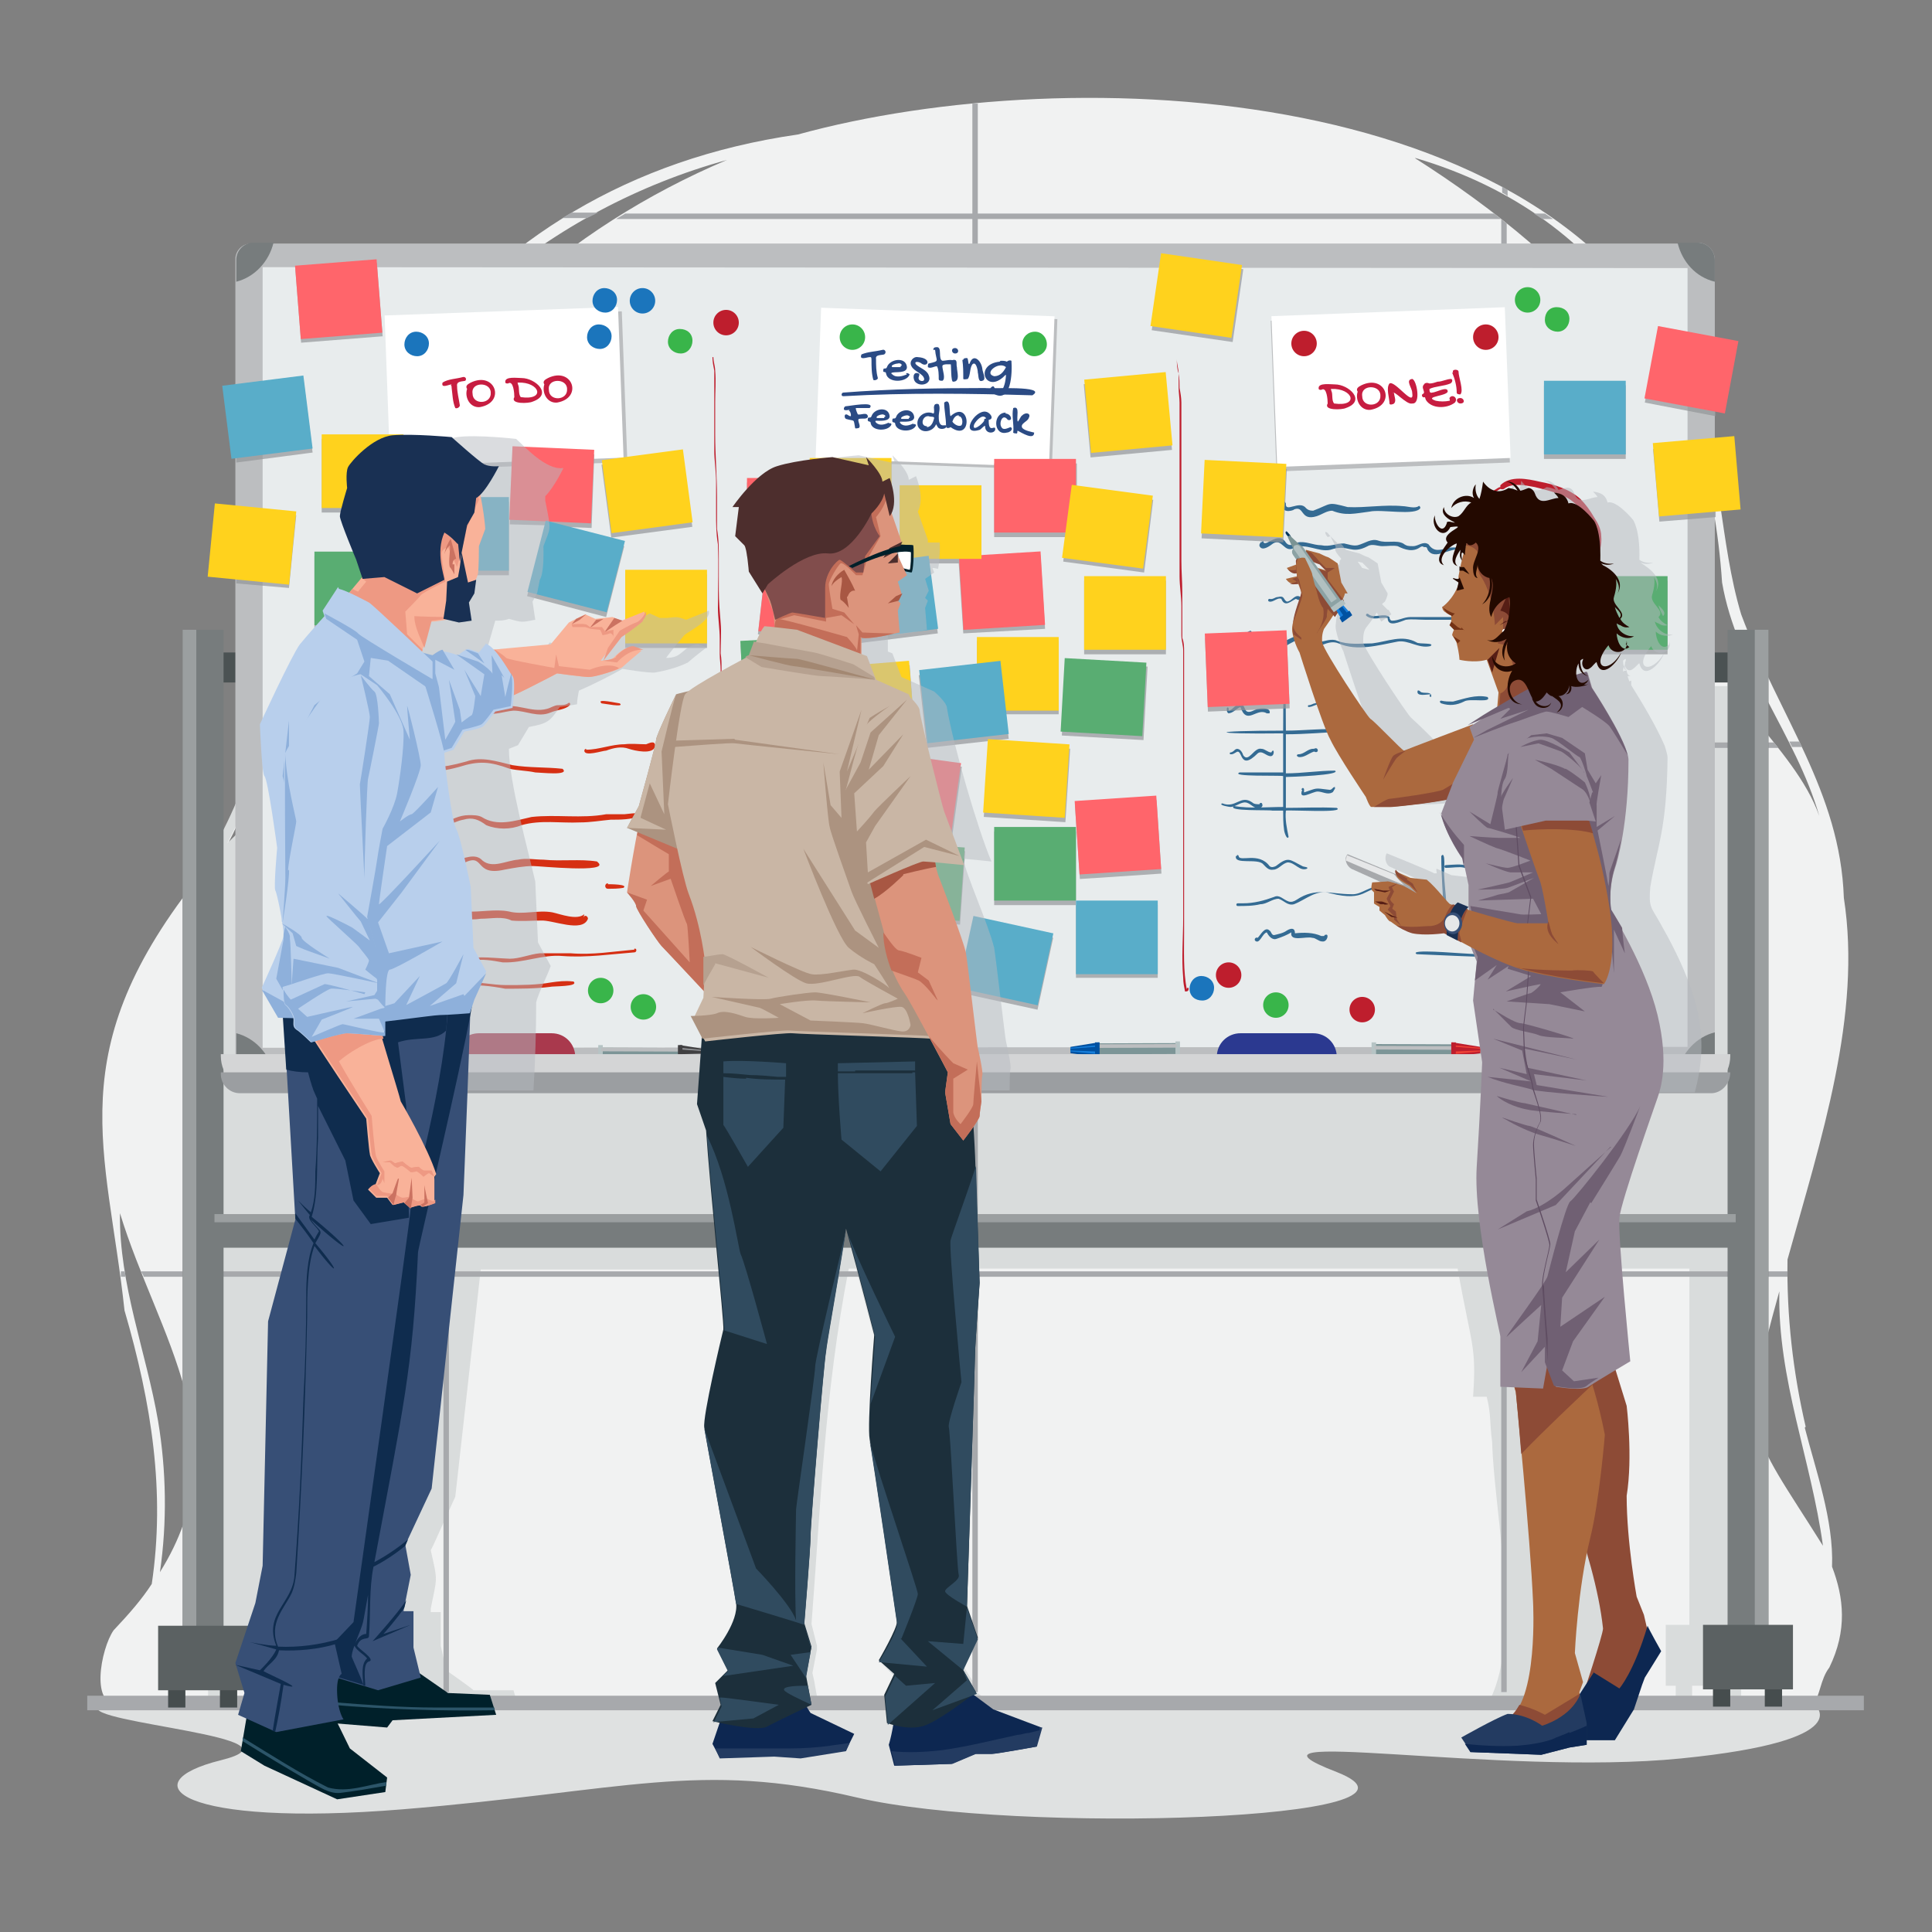 <?xml version="1.0" encoding="UTF-8"?>
<svg xmlns="http://www.w3.org/2000/svg" version="1.1" viewBox="0 0 212.6 212.6">
  <rect x="0" y="0" width="212.6" height="212.6" fill="#808080" stroke="none"/>
  <!-- Generator: Adobe Illustrator 29.2.1, SVG Export Plug-In . SVG Version: 2.1.0 Build 116)  -->
  <defs>
    <style>
      .st0 {
        fill: #7a9394;
      }

      .st1 {
        fill: none;
      }

      .st2 {
        fill: #ee9983;
      }

      .st3 {
        fill: #193053;
      }

      .st4 {
        fill: #958997;
      }

      .st5 {
        fill: #c71d41;
      }

      .st6 {
        fill: #ac9380;
      }

      .st7 {
        fill: #414042;
      }

      .st8 {
        opacity: .7;
      }

      .st8, .st9, .st10 {
        mix-blend-mode: multiply;
      }

      .st11 {
        fill: #233b61;
      }

      .st12 {
        fill: #dc947c;
      }

      .st13 {
        fill: #8eb0db;
      }

      .st14 {
        fill: #4b5253;
      }

      .st15 {
        fill: #8ca2a4;
      }

      .st16 {
        fill: #f9b299;
      }

      .st17 {
        fill: #bcbec0;
      }

      .st18 {
        fill: #ffd21d;
      }

      .st19 {
        fill: #777c7d;
      }

      .st20 {
        fill: #230900;
      }

      .st21 {
        fill: #706073;
      }

      .st22 {
        fill: #374f76;
      }

      .st23 {
        fill: #743215;
      }

      .st24 {
        fill: #b6a190;
      }

      .st25 {
        isolation: isolate;
      }

      .st26 {
        fill: #ab693e;
      }

      .st9 {
        fill: #b7bbc1;
        opacity: .5;
      }

      .st27 {
        fill: #ff656b;
      }

      .st28 {
        fill: #00202a;
      }

      .st29 {
        fill: #f1f2f2;
      }

      .st30 {
        fill: #2b4b84;
      }

      .st31 {
        fill: #d4d5d6;
      }

      .st32 {
        fill: #167edb;
      }

      .st33 {
        fill: #59ad72;
      }

      .st34 {
        fill: #9b9ea1;
      }

      .st35 {
        fill: #5b6162;
      }

      .st36 {
        fill: #be1e2d;
      }

      .st37 {
        fill: #c9b6a5;
      }

      .st38 {
        fill: #dfe1e1;
      }

      .st39 {
        fill: #c36e59;
      }

      .st40 {
        fill: #59adc9;
      }

      .st41 {
        fill: #fff;
      }

      .st42 {
        fill: #a38872;
      }

      .st43 {
        fill: #814d4c;
      }

      .st44 {
        fill: #39b54a;
      }

      .st45 {
        fill: #8d4b36;
      }

      .st46 {
        fill: #d62f13;
      }

      .st47 {
        fill: #b6c4c5;
      }

      .st48 {
        fill: #0051a1;
      }

      .st10 {
        fill: #d9dcdc;
      }

      .st49 {
        fill: #561e15;
      }

      .st50 {
        fill: #2b3990;
      }

      .st51 {
        fill: #1c2f3b;
      }

      .st52 {
        fill: #4d2e2d;
      }

      .st53 {
        fill: #304b5f;
      }

      .st54 {
        fill: #1b75bc;
      }

      .st55 {
        fill: #7c9597;
      }

      .st56 {
        fill: #9b9fa0;
      }

      .st57 {
        fill: #a85743;
      }

      .st58 {
        fill: #00365e;
      }

      .st59 {
        fill: #cb7261;
      }

      .st60 {
        fill: #0d2751;
      }

      .st61 {
        fill: #2c5569;
      }

      .st62 {
        fill: #346b93;
      }

      .st63 {
        fill: #e8eced;
      }

      .st64 {
        fill: #939598;
      }

      .st65 {
        fill: #b8cfec;
      }

      .st66 {
        fill: #e6e7e8;
      }

      .st67 {
        fill: #ef4136;
      }

      .st68 {
        fill: #464d4e;
      }

      .st69 {
        fill: #a9394d;
      }

      .st70 {
        fill: #b1c0c1;
      }

      .st71 {
        fill: #0f2c4e;
      }

      .st72 {
        fill: #5f4d62;
      }

      .st73 {
        fill: #a7a9ac;
      }
    </style>
  </defs>
  <g class="st25">
    <g id="Elements">
      <g>
        <path class="st38" d="M10.8,187.8c-1.7,1.8,23.6,3.4,13.5,5.9-10.1,2.5-4.5,7.4,20,5.4,24.4-2,32.6-5.4,50-1.3,17.4,4.1,66.3,2.5,52.8-2.8-13.5-5.2,18,.5,37.9-1.5,20-2,14.6-6,14.6-6l-188.8.3Z"/>
        <g>
          <path class="st29" d="M198.7,157c-1.4-6-2.1-12.2-2-18.4,3.7-13.3,8.2-26.9,6.2-39.8-.4-11.7-7.1-19.9-11.3-31.2-2.4-8-2.1-16.7-5.3-24.5C172.8,8.8,118,6.5,87.8,14.8c-37.5,5.4-55.6,35.8-60.9,71.4-1.1,3.3-2.9,6.6-4.7,9.9-15.8,19.6-10.4,30.3-8.5,48.1,3,10.3,4.5,20,3,30.1-1.1,1.7-2.5,3.3-4.2,5.1-1.4,2-2.7,8.7.8,8.1,62,.4,124.2.8,186.2.1.8-1,.8-2.8,1.8-4.1,2-4.1,1.6-7.7.3-11.1.2-5.1-1.8-10.6-3-15.3ZM17.6,173c.8-5.5.7-11.2-.2-16.6-1.3-7.6-4.3-15-4.2-22.9,4.2,13.7,13.4,25.1,4.4,39.5ZM38.9,56.4c-2.5,6.1-5.4,12.3-6.8,18.7-.6,10.6.9,10.1-7,17.7,6-11.3,5.5-24.8,10.7-36.5,7.8-19.4,24.9-33.4,44.2-38.7-17.5,7.4-32.6,20.6-41.2,38.8ZM155.8,17.4c21.7,6.4,32.2,24.4,33.7,46.7,1.6,9.3,8.1,16.7,10.7,25.7-2.8-7.9-12.2-13.7-12.8-22.2,3-22.6-14.4-39.2-31.7-50.2ZM195.8,142.1c-.2,9.7,3.5,18.5,4.8,28-8.4-13.4-9.2-12.1-4.8-28Z"/>
          <g>
            <path class="st10" d="M30.1,77.8c1.6-7.2,2.6-14.7,5.7-21.5,3.2-8,8-15,13.8-20.9h-1.2c-8.6,9.6-14.6,21.9-18.3,35.4v7Z"/>
            <path class="st10" d="M186.6,48l.4-2.3-1.3-.2c.3.8.6,1.7.9,2.6Z"/>
            <path class="st10" d="M176,187.8h0c0-.1.8-2.7.8-2.7.3-1,1.5-2.6,2-3.5,0,0-1.2-2.2-1.4-2.7l-.2-1.3-.7-1.9s-1-5.7-1.1-10.4c.5-4.1,0-9.4,0-9.4l-1.2-3.9c.8-.5,1.4-.8,1.4-.8,0,0-.8-7.1-1-11.6h11.3v39.2h-2.6v6.7h1.1v1.8h1.8v-1.8h3.6v1.8h1.8v-1.8h1.1v-6.7h-2.6v-103.3h-4.3v2.4h-1.3v-14.1h0v-.5l2.6-.2-.6-7.6-2.1.2v-2.4h0s0-.4,0-.4l1,.2.4-2c-1.8-5.7-5-10.9-8.9-15.6H53.6c-5.9,5.9-11,12.9-14.8,20.9-2.5,6.1-5.4,12.3-6.8,18.7-.6,10.6.9,10.1-7,17.7,2.5-4.7,3.9-9.7,5-14.9h-1.3v-1.8c-.7,3.3-1.4,6.6-1.9,10-.6,1.9-1.5,3.8-2.4,5.6v87.1h-2.6v6.7h1.1v1.8h1.8v-1.8h3.6v1.8h1.8v-1.8h.7v.3c.1,0-.4,1.6-.4,1.6,8.9,0,17.7.1,26.6.2l-.5-1.6h-4.4c0-.1-3-2.2-3-2.2l-.6-2.7v-3.7h-1.1v-.4h0c.7-3.5.8-2.9,0-6.4h0s.3-.6.3-.6h0l2.4-5.3,2.8-25h27.2c.2,2.9.6,5.6.7,8.5-.1.7-2.2,9.1-2,10.2.1,1.2,3,16.3,3.3,18.2.2,1.7-1.4,4-2,4.8l1.2,2.3-.4.4h0l-.9.9.4,1.4.2.9-.3.5c3.2,0,6.3,0,9.5,0,0,0-.1-.2-.2-.4.3-.1.4-.2.4-.2-.1-.5-.3-1.6-.4-2.2l-.2-.9.5-2.6v-.4c0,0-.6-2.4-.6-2.4,1-12.8,1.4-25.3,4.1-39.1h.8c.9,3.4,1.6,6.1,2.5,9.3-.2,2.3-.3,4.7-.4,7-.5,4.1,2.6,19.3,2.9,22.8-.3,1.2-1.3,2.8-1.9,3.9l1.6,1.4-1,2.2.2,1.6c3.9,0,7.8,0,11.7,0l-.5-.2-2-1.5c.2-.1.3-.2.3-.2l-1.5-2.4,1.6-3.2-1.2-3.3c0-7.3,1.3-30,1.2-37.4h52.7c1.5,8.5,2.1,8.4,1.7,14.1h1.5c.5,2,.3,2.7.6,5,.2,7.9,3.5,22.2-.6,29,4.1,0,8.3,0,12.4,0Z"/>
            <path class="st10" d="M184.5,42.6v-3.1h0c0,0,0-.2,0-.3-.7-1.3-1.4-2.5-2.2-3.7-.4,0-1,0-1.6,0,1.5,2.2,2.7,4.6,3.8,7.1Z"/>
          </g>
          <path class="st73" d="M49.4,35.6c-.2.2-.4.4-.6.7v-1.3c.2-.2.4-.5.6-.7v1.3ZM165.9,20.9c-.2-.1-.4-.2-.6-.4v.7c.2.1.4.2.6.4v-.7ZM65.7,23.4h-2.8c-.4.2-.7.4-1,.6h2.7c.4-.2.8-.4,1.2-.6ZM170.9,24.1c-.3-.2-.6-.4-.9-.6h-1.2c.3.2.6.4.9.6h1.2ZM29.2,81.6h-1.6c0,.2,0,.4-.1.6h1.5c0-.2.1-.4.2-.6ZM198,81.6h-1.1c.1.2.2.4.3.6h1.1c-.1-.2-.2-.4-.3-.6ZM196.7,139.9c0,.2,0,.4,0,.6h-30.9v45.7h-.6v-45.7h-57.6v45.7h-.6v-45.7h-57.6v45.7h-.6v-45.7H15.8c0-.2-.2-.4-.3-.6h33.3v-57.6h-17c0-.2,0-.4,0-.6h17v-40.9c.2-.3.4-.5.6-.8v41.6h57.6V24.1h-39.2c.3-.2.7-.4,1-.6h38.2v-12.1c.2,0,.4,0,.6,0v12.1h56.8c.3.2.5.4.8.6.2.2.4.3.6.5v57.1h29.4c.2.2.3.4.5.6h-29.9v57.6h30.9ZM107.6,81.6h57.6V24.1h-57.6v57.6ZM107,139.9v-57.6h-57.6v57.6h57.6ZM165.2,139.9v-57.6h-57.6v57.6h57.6ZM13.3,139.9c0,.2,0,.4,0,.6h.5c0-.2,0-.4-.1-.6h-.5Z"/>
        </g>
        <rect class="st73" x="9.6" y="186.6" width="195.5" height="1.6"/>
      </g>
      <g>
        <g>
          <rect class="st14" x="22.3" y="71.8" width="170" height="3.3"/>
          <g>
            <g>
              <g>
                <rect class="st68" x="18.5" y="184.1" width="1.9" height="3.8"/>
                <rect class="st68" x="24.2" y="184.1" width="1.9" height="3.8"/>
              </g>
              <g>
                <rect class="st19" x="20.1" y="69.3" width="4.5" height="113.3"/>
                <rect class="st56" x="20.1" y="69.3" width="1.5" height="113.3"/>
              </g>
              <rect class="st35" x="17.4" y="178.9" width="9.9" height="7.1"/>
            </g>
            <g>
              <g>
                <rect class="st68" x="194.2" y="184.1" width="1.9" height="3.8" transform="translate(390.3 371.9) rotate(180)"/>
                <rect class="st68" x="188.6" y="184.1" width="1.9" height="3.8" transform="translate(379 371.9) rotate(180)"/>
              </g>
              <g>
                <rect class="st19" x="190.1" y="69.3" width="4.5" height="113.3" transform="translate(384.7 251.9) rotate(180)"/>
                <rect class="st56" x="193.1" y="69.3" width="1.5" height="113.3" transform="translate(387.7 251.9) rotate(180)"/>
              </g>
              <rect class="st35" x="187.4" y="178.9" width="9.9" height="7.1" transform="translate(384.7 364.8) rotate(180)"/>
            </g>
          </g>
          <g>
            <rect class="st19" x="23.6" y="133.8" width="167.4" height="3.5"/>
            <rect class="st56" x="23.6" y="133.6" width="167.4" height=".9"/>
          </g>
          <g>
            <g>
              <path class="st17" d="M186.8,26.8H27.8c-1-.1-1.9.7-1.9,1.7v87.6c0,1,.8,1.9,1.9,1.9h159c1-.1,1.9-.9,1.9-2V28.6c0-1-.8-1.9-1.9-1.9Z"/>
              <polygon class="st63" points="28.9 29.4 28.9 115.3 185.7 115.2 185.7 29.5 28.9 29.4"/>
              <g>
                <path class="st19" d="M188.7,31v-2.4c0-1-.8-1.9-1.9-1.9h-2.2c.5,2.1,2,3.8,4.1,4.3Z"/>
                <path class="st19" d="M184.6,117.9h2.2c1,0,1.9-.8,1.9-1.9v-2.4c-2,.5-3.6,2.2-4.1,4.3Z"/>
                <path class="st19" d="M30.1,26.7h-2.2c-1,0-1.9.8-1.9,1.9v2.4c2-.5,3.6-2.2,4.1-4.3Z"/>
                <path class="st19" d="M30.1,118c-.5-2.1-2.1-3.8-4.1-4.3v2.4c0,1,.8,1.9,1.9,1.9h2.2Z"/>
              </g>
            </g>
            <g>
              <g>
                <rect class="st55" x="124.7" y="111" width="1.2" height="8.9" transform="translate(10.1 241.1) rotate(-90.2)"/>
                <rect class="st47" x="128.9" y="115.2" width="1.5" height=".5" transform="translate(14.6 245.4) rotate(-90.2)"/>
                <rect class="st17" x="125" y="110.8" width=".4" height="8.8" transform="translate(10.3 240.7) rotate(-90.2)"/>
                <g>
                  <polygon class="st48" points="120.9 114.7 120.9 116.3 117.8 115.9 117.8 115.2 120.9 114.7"/>
                  <polygon class="st32" points="120.9 115 120.9 116 117.8 115.7 117.8 115.3 120.9 115"/>
                  <polygon class="st48" points="120.5 115.2 117.8 115.4 117.8 115.6 120.5 115.7 120.5 116.3 121 116.3 121 114.7 120.5 114.7 120.5 115.2"/>
                </g>
              </g>
              <g>
                <rect class="st55" x="154.9" y="111" width="1.2" height="8.9" transform="translate(39.6 270.6) rotate(-89.8)"/>
                <rect class="st47" x="150.4" y="115.2" width="1.5" height=".5" transform="translate(35.2 266.2) rotate(-89.8)"/>
                <rect class="st17" x="155.3" y="110.8" width=".4" height="8.8" transform="translate(39.9 270.4) rotate(-89.8)"/>
                <g>
                  <polygon class="st36" points="159.8 114.7 159.8 116.3 162.9 115.9 162.9 115.2 159.8 114.7"/>
                  <polygon class="st67" points="159.8 115 159.8 116 162.9 115.7 162.9 115.3 159.8 115"/>
                  <polygon class="st36" points="160.2 115.2 162.9 115.4 162.9 115.6 160.2 115.7 160.2 116.3 159.7 116.3 159.7 114.7 160.2 114.7 160.2 115.2"/>
                </g>
              </g>
              <g>
                <rect class="st55" x="69.8" y="111.3" width="1.2" height="8.9" transform="translate(-45.6 185.9) rotate(-89.8)"/>
                <rect class="st47" x="65.3" y="115.5" width="1.5" height=".5" transform="translate(-49.9 181.4) rotate(-89.8)"/>
                <rect class="st17" x="70.3" y="111.1" width=".4" height="8.8" transform="translate(-45.2 185.6) rotate(-89.8)"/>
                <g>
                  <polygon class="st7" points="74.8 115 74.8 116.6 77.9 116.2 77.9 115.5 74.8 115"/>
                  <polygon class="st64" points="74.8 115.3 74.8 116.3 77.9 116 77.9 115.6 74.8 115.3"/>
                  <polygon class="st7" points="75.1 115.5 77.9 115.7 77.9 115.9 75.1 116 75.1 116.6 74.6 116.6 74.6 115 75.1 115 75.1 115.5"/>
                </g>
              </g>
              <path class="st50" d="M136.6,113.7h7.9c1.5,0,2.6,1.2,2.6,2.6v.2h-13.2v-.2c0-1.5,1.2-2.6,2.6-2.6Z"/>
              <path class="st69" d="M52.8,113.7h7.9c1.5,0,2.6,1.2,2.6,2.6v.2h-13.2v-.2c0-1.5,1.2-2.6,2.6-2.6Z"/>
            </g>
            <g>
              <path class="st31" d="M24.3,116h166.1v.2c0,2.2-1.8,4-4,4H28.3c-2.2,0-4-1.8-4-4v-.2h0Z"/>
              <path class="st34" d="M24.3,118h166.1c0,1.3-1,2.3-2.1,2.3H26.4c-1.2,0-2.1-1-2.1-2.1h0Z"/>
            </g>
          </g>
        </g>
        <g>
          <g>
            <g>
              <rect class="st17" x="43" y="34.7" width="25.7" height="16.6" transform="translate(-1.5 2.1) rotate(-2.1)"/>
              <rect class="st41" x="42.6" y="34.2" width="25.7" height="16.6" transform="translate(-1.5 2.1) rotate(-2.1)"/>
              <g>
                <path class="st5" d="M49.7,42.3c-.3,0-1.2.5-1-.2.6-.4,1.5-.4,2.2-.6.3-.1.5.2.3.4-.3.1-1,0-.9.6,0,.7.2,1.4.3,2.1,0,.2-.3.4-.5.3-.3-.7-.3-1.5-.4-2.2,0-.1,0-.3-.1-.3Z"/>
                <path class="st5" d="M52.8,44.8c-1.1.1-1.7-1.1-1.4-2-.2-.3,0-.5.4-.7,2.7-1.3,3.9,2.2,1,2.7ZM54,43.2c0-1.2-2.2-1.2-2,.1,0,1.3,2.1,1.2,2-.1Z"/>
                <path class="st5" d="M55.9,42.2c-.2,0-.3,0-.3-.2,0-.6,1.3-.4,1.8-.4,1.5,0,3.5,1.8,1.2,2.6-.4.2-2.5.3-2-.5,0-.4-.1-1.9-.7-1.5ZM57,42.1c-.1,0,0,.1,0,.2.2.4,0,1,.3,1.4,2.8.4,2.1-1.7-.3-1.6Z"/>
                <path class="st5" d="M61.3,44.3c-1.1.1-1.7-1.1-1.4-2-.2-.3,0-.5.4-.7,2.7-1.3,3.9,2.2,1,2.7ZM62.4,42.8c0-1.2-2.2-1.2-2,.1,0,1.3,2.1,1.2,2-.1Z"/>
              </g>
              <path class="st54" d="M47.2,37.8c0,.7-.5,1.4-1.3,1.4-.7,0-1.4-.5-1.4-1.3,0-.7.5-1.4,1.3-1.4.7,0,1.4.5,1.4,1.3Z"/>
              <path class="st54" d="M67.3,37c0,.7-.5,1.4-1.3,1.4-.7,0-1.4-.5-1.4-1.3,0-.7.5-1.4,1.3-1.4.7,0,1.4.5,1.4,1.3Z"/>
            </g>
            <g>
              <g>
                <rect class="st17" x="95" y="30.1" width="16.6" height="25.7" transform="translate(56.5 144.6) rotate(-87.9)"/>
                <rect class="st41" x="94.7" y="29.7" width="16.6" height="25.7" transform="translate(56.6 144) rotate(-87.9)"/>
                <g>
                  <g>
                    <path class="st30" d="M95.7,39.3c-.3,0-1.2.4-.9-.3.7-.3,1.5-.3,2.3-.5.3-.1.5.3.2.5-.3.1-1,0-.9.5,0,.7,0,1.4.2,2.1,0,.2-.4.3-.5.2-.2-.7-.2-1.5-.2-2.2,0-.1,0-.3-.1-.3Z"/>
                    <path class="st30" d="M99.7,41.1c.1-.1.3,0,.4.1-.3.9-2.4,1-2.6-.1,0-.3-.4,0-.3-.4,0-.3.3,0,.4-.3.3-.9,2.1-1.2,2.2,0,0,.7-1.2.5-1.6.6-.1,0-.2.1,0,.2.4.4,1.1.2,1.6,0ZM99.1,40.3c.3-.1,0-.4-.3-.3-.2,0-.9.2-.6.4.3,0,.6,0,.9,0Z"/>
                    <path class="st30" d="M101,39.3c1.6.1,1.1,1.2.4.7-.2-.2-.9-.3-.6.1.4.4,1.2.6,1.4,1.2.4.9-.8,1.3-1.4.8-.4-.3-.4-1.3.3-1,.2.1-.1.4,0,.6,0,.2.6.4.6,0-.1-.6-1.1-.8-1.4-1.4-.3-.5.2-1.1.7-1Z"/>
                    <path class="st30" d="M102.7,38.5c0-.2.1-.3.4-.3.6,0,.1,1.3.6,1.5.4,0,.9-.2,1.3,0,0,.2,0,.4-.2.4-.3,0-1.1-.1-1.1.2,0,.4.4,1.4,0,1.6-.2,0-.4,0-.4-.2,0-.4,0-1.1-.2-1.4-.3,0-.7.3-1,.1,0-.1,0-.4.1-.4,1.3-.3.8-.2.7-1.5Z"/>
                    <path class="st30" d="M105.1,38.9c-.4,0-.5-.6,0-.6.4,0,.5.6,0,.6ZM104.7,39.8c0-.2.2-.2.3-.2.4,0,.2.5.3.8,0,.5.4,1.6-.4,1.6-.3.1-.2-1.9-.3-2.1Z"/>
                    <path class="st30" d="M106,39.6c0-.2.3-.2.4-.2.2,0,.1.9.3.6.4-1.2,1.3-.3,1.4.6,0,.3.5,1.2,0,1.3-.5.2-.4-.6-.5-.9,0-.3-.2-1.3-.6-.9-.3.4-.2,1.2-.5,1.6-.1,0-.4.1-.5,0,0-.8,0-1.4-.1-2.1Z"/>
                    <path class="st30" d="M110.1,39.7c.3,0,.5,0,.7.1.1-.1.3-.2.5-.1.1,1.3,0,4.8-2,3.6-.2-.2-.5-.5-.2-.7,0,0,.2-.2.3,0,.5,1.2,1.2.3,1.3-1.3,0,0,0-.1-.1,0-2.1,2.2-3.5-1.2-.6-1.5ZM109.4,41.4c.6,0,1-.4,1.3-1-.8-.7-2.5.7-1.3,1Z"/>
                  </g>
                  <g>
                    <path class="st30" d="M93.5,45.1c-.2,0-.4.1-.6,0-.1-.1,0-.4.2-.4.3,0,3.3-.6,2.6.2-.5,0-1,0-1.5,0-.1,0,.1.5.2.7.3.1,1-.3,1.1.2,0,.4-.6.2-1,.3-.2.2.3.8,0,1,0,0-.4.1-.4,0-.2-1.1,0-.7-1-1-.2-.1-.2-.5,0-.5.2,0,.3.2.5.2.1,0,0-.6-.2-.6Z"/>
                    <path class="st30" d="M97.8,46.6c.1-.1.3,0,.3.1-.3.8-2.2.8-2.3-.2,0-.2-.4,0-.3-.4,0-.3.3,0,.4-.3.3-.9,1.9-1.1,2,0,0,.6-1.1.5-1.5.5-.1,0-.1.1,0,.2.4.4,1,.2,1.4,0ZM97.3,45.9c.3-.1,0-.3-.2-.3-.2,0-.8.2-.6.4.2,0,.6,0,.8,0Z"/>
                    <path class="st30" d="M100.5,46.7c.1-.1.3,0,.3.1-.3.8-2.2.8-2.3-.2,0-.2-.4,0-.3-.4,0-.3.3,0,.4-.3.3-.9,1.9-1.1,2,0,0,.6-1.1.5-1.5.5-.1,0-.1.1,0,.2.4.4,1,.2,1.4,0ZM100,46c.3-.1,0-.3-.2-.3-.2,0-.8.2-.6.4.2,0,.6,0,.8,0Z"/>
                    <path class="st30" d="M102.7,45.5c.2,0,0-.8.1-.8,0-.3.4-.3.5-.2.2.4,0,.9,0,1.3,0,.4,0,1.1.6,1,0,0,.2,0,.2,0,.2.4-.6.5-.8.3-.1,0-.3-.5-.3-.4-.3.8-1.6,1.1-2,.2-.3-1,.8-1.8,1.7-1.4ZM102,47c.5,0,.7-.6.8-1,0-.2-.4-.1-.6-.2-.7-.1-1,1.1-.2,1.1Z"/>
                    <path class="st30" d="M104.1,46.8c0-.8-.2-1.7-.2-2.5.8-.6.5,1.1.7,1.5,2.2-2,2.5,3,0,1.2-.1.1-.5.2-.5-.1ZM105.5,45.7c-.4,0-.6.4-.7.7.2.3.7.6,1,.4.2-.3.1-1-.3-1Z"/>
                    <path class="st30" d="M108.4,45.3c.5,0,1.1.8.4.9,0,.4,0,1,.4.9.1,0,.2-.1.3,0,.2.6-1.1.8-1.1-.2,0-.2-.5.4-.6.4-2.2.7-.6-2.2.7-2ZM108.3,46.2c0-.2.3-.1.2-.2-.4-.5-1.1.3-1.3.7-.3.9.9,0,1.1-.4Z"/>
                    <path class="st30" d="M110.6,45.5c.7,0,.9.9.3.7-.6-.8-1,.4-.7.8.2.4.7.1,1,0,.4.2-.1.6-.4.6-1.5.4-1.6-2.2-.1-2.2Z"/>
                    <path class="st30" d="M111.5,47.6c.1-.9-.2-1.9,0-2.7.8-.3.3,1.1.5,1.5.2-.2.3-.6.5-.7.4-.4,1-.2.7.3-.1.4-1,.6-.7,1.1.3.3.9.4,1.3.5,0,.9-1.4,0-1.8-.2-.1,0,0,.2-.1.3-.1,0-.5,0-.4-.2Z"/>
                  </g>
                  <path class="st30" d="M92.8,43.6c6.9-.4,13.9-.3,20.8-.1,1.8-1.1-4.7-.7-5.2-.8-5.2,0-10.4.1-15.6.5-.2,0-.3.4,0,.4Z"/>
                </g>
              </g>
              <circle class="st44" cx="93.8" cy="37.1" r="1.4"/>
              <path class="st44" d="M115.2,37.9c0,.7-.6,1.3-1.4,1.3-.7,0-1.3-.6-1.3-1.4,0-.7.6-1.3,1.4-1.3.7,0,1.3.6,1.3,1.4Z"/>
            </g>
            <g>
              <rect class="st17" x="140.2" y="34.7" width="25.7" height="16.6" transform="translate(-1.6 6) rotate(-2.2)"/>
              <rect class="st41" x="140.2" y="34.2" width="25.7" height="16.6" transform="translate(-1.5 6) rotate(-2.2)"/>
              <g>
                <path class="st5" d="M145.4,42.9c-.2,0-.3,0-.3-.2,0-.6,1.3-.4,1.8-.4,1.5,0,3.5,1.8,1.2,2.6-.4.2-2.5.3-2-.5,0-.4-.1-1.9-.7-1.5ZM146.5,42.8c-.1,0,0,.1,0,.2.2.4,0,1,.3,1.4,2.8.4,2.1-1.7-.3-1.6Z"/>
                <path class="st5" d="M150.8,45.1c-1.1.1-1.7-1.1-1.4-2-.2-.3,0-.5.4-.7,2.7-1.3,3.9,2.2,1,2.7ZM151.9,43.5c0-1.2-2.2-1.2-2,.1,0,1.3,2.1,1.2,2-.1Z"/>
                <path class="st5" d="M153.4,43.2c0,.4.3.9,0,1.2-.1.1-.5.2-.5,0,0-.6-.4-1.7,0-2.2.6-.4,2.8,2.8,2.5,1,0-.5-.8-1.4,0-1.5.5.1,1,2.8,0,2.7-.6.2-2.1-1.6-2.1-1.1Z"/>
                <path class="st5" d="M156.8,43.7c-.2.1-.4-.1-.3-.3,0,0,.2-.1.2-.2,0-.3-.3-.6,0-.9.1-.2.4-.2.6-.1.3,0,.6-.1.9-.2.5,0,1-.3,1.5-.3.2.1.1.4-.1.5-.7.3-1.7.3-2.3.6,0,.2,0,.5.3.4.4,0,1.6-.7,1.7-.2.2.6-2.8.6-1.3,1.1.5.1,1,.1,1.5,0,.1,0,0-.2,0-.3.3-.5,1,0,.6.5-.9.7-2.6.7-3.2-.3Z"/>
                <path class="st5" d="M159.9,41c-.2-.4.6-.4.6-.1,0,.6.6,2.1.2,2.5-.1,0-.4,0-.4-.2,0-.7-.2-1.5-.5-2.2ZM160.7,44.4c-.4,0-.6-.6,0-.6.4,0,.6.6,0,.6Z"/>
              </g>
              <circle class="st36" cx="143.5" cy="37.8" r="1.4"/>
              <circle class="st36" cx="163.5" cy="37.1" r="1.4"/>
            </g>
          </g>
          <g>
            <path class="st36" d="M79.7,82.2c-.2-1.1,0-2.3,0-3.4,0-1.1-.2-2.2-.3-3.4,0-.6,0-1.2,0-1.8,0-.6,0-1.1-.1-1.7,0-1.1.1-2.3,0-3.4-.1-1.2-.2-2.3-.2-3.5,0-1.1,0-2.3,0-3.4,0-1.2,0-2.3-.2-3.4,0-1.2,0-2.3,0-3.5,0-2.3-.2-4.6-.2-6.9,0-1.2,0-2.4,0-3.6,0-1.1.1-2.3,0-3.4,0-.5-.2-1-.2-1.5,0,0-.1,0-.1,0,0,.5.1,1,.2,1.5,0,.6,0,1.2,0,1.8,0,1.1,0,2.3,0,3.4,0,1.2,0,2.4,0,3.6,0,1.1.2,2.3.2,3.4,0,1.2,0,2.3,0,3.5,0,1.1,0,2.2.2,3.4.1,2.3,0,4.7,0,7,0,1.1.2,2.3.2,3.4,0,.6,0,1.1,0,1.7,0,.6.1,1.1.1,1.7,0,1.1,0,2.3.2,3.4.2,1.2,0,2.4,0,3.5,0,1.1.3,2.1.2,3.2,0,1.2,0,2.3,0,3.5,0,2.4,0,4.8,0,7.2,0,2.4,0,4.7,0,7.1,0,2.4-.1,4.7,0,7.1,0,.6,0,1.1,0,1.7,0,.1.2.1.2,0-.2-4.7,0-9.4,0-14.1,0-2.4,0-4.8,0-7.1,0-1.2,0-2.4,0-3.6,0-1.1,0-2.2,0-3.2Z"/>
            <path class="st36" d="M130.6,108.9c-.4-2.1-.3-4.2-.3-6.3,0-2.2,0-4.5,0-6.7,0-4.6,0-9.2,0-13.8,0-2.3,0-4.6,0-6.9,0-1.2,0-2.4,0-3.5,0-.5,0-1-.2-1.5,0-.6,0-1.2,0-1.8,0-1.1,0-2.2,0-3.3,0-1.1-.1-2.2-.1-3.4,0-2.3,0-4.6,0-6.9,0-2.3,0-4.6,0-7,0-1.2,0-2.3,0-3.5,0-.5-.1-1.1-.2-1.6,0-.5,0-1.1-.1-1.6,0-.5-.2-1-.2-1.6,0,0,0,0,0,0,0,.5,0,1,.2,1.6,0,.5,0,1.1,0,1.6,0,.5.1,1.1.1,1.6,0,.6,0,1.2,0,1.7,0,2.3,0,4.7,0,7,0,2.3,0,4.6,0,6.9,0,1.2,0,2.3,0,3.5,0,1.1.2,2.2.2,3.3,0,1.1,0,2.2,0,3.2,0,.6.2,1.1.2,1.7,0,.6,0,1.2,0,1.7,0,2.3,0,4.7,0,7,0,4.6,0,9.3,0,13.9,0,2.3,0,4.5,0,6.8,0,2.2-.2,4.4,0,6.6,0,.5.1,1,.2,1.5,0,0,0,0,.1,0,.2,0,.3-.1.3-.3,0-.1-.1-.2-.2,0Z"/>
          </g>
          <path class="st62" d="M138.5,55.7c0-.2.4-.1.3,0,0,.1,0,.3.1.4.2,0,.3-.2.4-.3.5-.2,0,.9-.5.6-.3-.1-.4-.5-.3-.8ZM142.3,56.1c1.3-.6.7,1.3,2.6.7.6-.2,1.1-.6,1.7-.6,1.5.6,2.5.3,4.1.1,1.3-.3,5.1.5,5.6-.4,0-.1-.1-.3-.2-.2-.4.3-1.3,0-1.7,0-2.1-.2-4.1.2-6.1.1-2.3-.6-1.7-.4-3.8.4-.4,0-.6-.1-.8-.3-.7-.9-2.3.6-2.2-.5-.4-.9-1,1.4.9.7ZM138.8,59.7c0,0,0-.2.1-.3,0,0,0,0,0,0,0,.2-.4.4-.3.7.3.6,1.1,0,1.5-.3,1-.6,1.2,1.1,2.3.5,1.3-.6,2.7.5,4,.2,2-.7,2.2.6,4.1-.4.5-.3,1.1,0,1.6,0,.6,0,1.2-.1,1.7,0,.8.4,1.7.7,2.5.1.2-.1.2-.1.4,0,.3,0,.3,0,.4.3.8,1.3,2.5-.4,3.9,0,.3,0,.7,0,.9-.3,0,0,0-.2-.1-.1-.7.4-1.6,0-2.4.2-.9.2-1.6.5-2.2-.4-.6-.4-1.1.2-1.7.2-.5,0-.7,0-1.1-.3-.8-.4-1.8,0-2.7-.3-.8-.3-1.5.3-2.3.5-.5.1-1-.1-1.5-.2-.9,0-1.6.4-2.5.2-.9,0-1.8-.5-2.6-.3-.5.2-.9.5-1.3,0-.9-1.4-2.4.8-2.5-.2ZM164.1,60.3c.6.1.8-.5,1.3-.7,1.3-.4,1.3.4,2.2.9,1.1.3,2.1-.9,3.3-.6.3,0,3.5.3,2.9-.3-1.2-.1-2.5,0-3.7,0-.7,0-1.3.6-2.1.6-.8,0-1-1.9-3.1-.6-.2.2-.3.5-.6.4-.2,0-.3.3,0,.3ZM136,71c.5-.4,1-1,1.6-1.3,0,.3-.3.6-.3,1,0,.6.8.4,1.2.2.5-.3.8-.7,1.4-.9.3,0,.3.3.3.5,0,.8,1.1.8,1.6.4.4-.2.8-.5,1.3-.5,0,1,1.4.9,2.1.7.7-.3,1.4-.6,2.1-.3,2,.9,4.4.2,6.5-.2,1.2-.2,2.3.8,3.6.5.6-.4-1.3-.2-1.5-.4-1.6-.9-3.2-.1-4.9.1-1.3,0-2.6.2-3.9-.3-1-.5-3.5,1.2-3.8-.3-.8-.7-1.8.7-2.7.4-.3-.1,0-.5-.2-.7-.9-1.1-1.8,1-2.8.7-.1-.3.4-1,0-1.2-.7.3-1.2.8-1.8,1.2-.4.1-.2-.4-.2-.6-.4-.7-.6,1.5.5.8ZM161,67.9c-1.9,0-3.9,0-5.8,0-.7,0-1.3.4-2,.4-.2,0-.3-.2-.3-.4-.6-.5-1.7.2-2.3-.3-.2-.2-.4.1-.2.2.7.5,1.5.1,2.3.2,0,1.1,1.4.4,2,.2.7-.1,1.4,0,2.1,0,1.8,0,3.6,0,5.4,0,.4-.4-1-.2-1.2-.3ZM146.7,65.9c-1.6-.9-2.6.3-3.8-.3-.5-.1-.8.6-1.3.6-.4-.2-.2-.7-1-.5-.3,0-.5.3-.9.2-.2,0-.2.3,0,.3.4.1.9-.5,1.3-.3.4,1,1.1.2,1.6,0,.9.5,1.9-.2,2.9,0,.5,0,.9.5,1.4.3.3-.2-.2-.3-.4-.3ZM140.1,89.2c.4,0,.7,0,1.1,0,0,.7,0,1.4.1,2.1,0,.2.3,1.2.5.8-.2-1-.4-1.9-.3-2.9.4-.1,6.6.3,5.6-.3-1.9-.1-3.7,0-5.6,0,0-1.1,0-2.3,0-3.4.4,0,6.2-.2,5.4-.7-1.8,0-3.6.3-5.4.3,0-1.4,0-2.9,0-4.3,2.1,0,4.3-.2,6.4-.3.1,0,.1-.2,0-.2-2.1-.2-4.3.1-6.4.1,0-7.5-.3-7.4-.3,0-8.3,0-8.3.4,0,.3,0,1.4,0,2.9,0,4.3-1.6,0-3.2,0-4.8,0-1.1.5,4.5.3,4.8.4,0,1.1,0,2.3,0,3.4-1.8,0-3.6.2-5.4-.1-.9.6,3.9.4,4.2.5ZM135.4,83c-.1,0-.1-.2,0-.2.2,0,.4-.2.5-.3.4-.3.8.2.9.6.6.9,1.2-.9,2-.7.4,0,.7.4,1.1.4.3-.6.4.3,0,.4-.5.1-1-.7-1.5-.3-2.1,2.1-1.6-.7-2.4-.1-.2.1-.3.2-.5.2ZM138.7,82.8s0,0,0,0h0ZM135.1,78.5c.6,0,.9-.5,1.4-.7.7,2.1,1.8,0,2.9.7,0,0,.2,0,.3,0,.2-.6-.8-.6-1.2-.5-.4,0-1,.6-1.4.2-.1-.2-.2-.4-.3-.6-.5-.7-1.1.6-1.6.6,0,0,0-.2,0-.2,0-.2-.2-.2-.2,0,0,.2,0,.4.2.5ZM137,88.3c.6,0,1,.8,1.6.6.2,0,.4-.2.3-.4,0-.2-.3-.2-.3,0-.3,0-.6,0-.8-.2-1.3-.9-1.8.7-3.3.1-.5.2.8.4.9.4.5,0,.9-.4,1.5-.5ZM143.3,86.9c-.5,1.3,1.1.2,1.7.2.5,0,1.1.4,1.6.1.1,0,.2-.3.3-.4,0,0,0-.2,0-.2-.3,0-.3.4-.7.3-1.6-.2-1.2-.2-2.7.3,0,0,0-.2,0-.3,0-.2-.2-.3-.3,0ZM144.5,82.4c-.6,0-1,.6-1.6.6-.2,0-.3.2,0,.3.6.1,1.1-.4,1.7-.6.6.3.5-.6,0-.3ZM146,77c-.4.3-.9.2-1.3.4-.2,0-.4.2-.7.2-.1,0-.1.2,0,.2.5,0,.9-.4,1.3-.3.3,0,.5.1.8,0,.2-.1.3-.3.4-.3.4-.4-.4-.4-.6-.1ZM136,94.2c-.2,1,2.4.2,3,.9.3.3.6.7,1.1.6.6,0,1-.7,1.6-.8.8,0,1.3,1,2.1.7.3-.2-.4-.2-.5-.3-1.4-.7-1.5-1.1-2.9,0-.2.1-.5.2-.7,0-1.2-1.6-3.3-.4-3.4-1.1,0-.1-.2-.2-.2,0ZM157,98.2c.2,0,1,0,.6-.3-.4,0-.9,0-1.3,0-.8-.1-1.6-.2-2.5-.2-.5-.3-1.1,0-1.7-.1-1.3-.3-2.2.9-3.4.8-2.3,0-3.9-.8-6,.6-.3.2-.6.3-.9.2-.6-.2-1-.8-1.6-.5-1.1.4-2.2.7-3.4.7-.2,0-.4,0-.6,0-.2,0-.2.3,0,.3.8,0,1.7,0,2.5-.2.7,0,1.3-.6,2-.6.6.2,1,.8,1.7.6,1.3-.5,2.5-1.7,4-1.2,4,1,3.6-.7,5.9-.6.6,0,1.2,0,1.7.2,1,0,2.1.3,3.1.2ZM142.5,102.7s0,0,0,0c0,0,0,0,0,0,0,0,0,0,0,0ZM145.8,102.8c0,0,0,.1-.1.2,0,0-.2,0-.3,0-.9-.4-1.9-.4-2.9-.3,0,0,0,0,0,0,0,0,0,0,0,0,0,0,0,0,0,0,0-.6-.4-.6-.9-.3-.4.3-1,.4-1.4.5-.3,0-.3-.4-.5-.5-.5-.5-1,.5-1.3.8-.2-.1-.4.1-.3.3.5.5.8-.8,1.3-.9.2.4.6.9,1.1.7.6-.2,1.1-.4,1.6-.7-.2,1.1,1.6.4,2.3.6.4,0,.7.4,1.1.4.6.1.8-1,.3-.7ZM157.3,76.6c0,0,.2.2.2,0,0-.5-.7-.3-1-.4-.2,0-.3-.3-.5-.2-.2.7,1,.4,1.4.4ZM159.8,77.2c-.4,0-.8,0-1.2-.1-.2,0-.2.2,0,.3.9.3,1.7.2,2.5-.2.6-.4,3.1.2,2.6-.5-1.3-.3-2.6.2-3.8.5ZM162.2,87c-.4-.2-.8,0-1.1-.2-.7-.2-1.4.5-2,0-.6-.6-1.5-.4-2.2-.6-.2,0-.3.3,0,.3.6.1,1.3,0,1.8.2.3.3.7.7,1.2.5.4,0,.9-.3,1.3,0,.2.2,1.5.1,1.1-.3ZM158.6,94.2c0,2.2.2,4.4.3,6.6.1.3,0,2.1.3,1.8.2-2.1-.2-4.4-.3-6.5,0-.2.2-2.6-.3-1.9ZM162.2,97.1c0-2.3-1.3-2-3.1-1.9-.2,0-.2.3,0,.3,1.5,0,2.9-.6,2.7,1.6,0,1.5-.2,3.2,0,4.7.6.6.2-4.2.3-4.6ZM167.7,97.8c0-.9-.8-1.4-1.7-1.3-.4,0-2.3,0-2.3.4,0,0-.2,0-.2.1,0,1.5,0,3,0,4.5.1.5.7-.3.4-.4,0-1.4,0-2.8,0-4.1,5.1-.8,3,.9,3.5,4.5.6.8.3-3.4.3-3.7ZM172.3,99.9c0,.3-.2,2.7.4,1.9,0-1.7.3-3.5-.3-5.2-.5-1-2.2-1-2.9-.2-.6,1,0,2.2-.3,3.3,0-.3.3-5.1-.4-3.9,0,1.3,0,2.7,0,4,0,.3.2,1.9.6,1.1,0-.2,0-.5,0-.7.3-1.1,0-2.2.1-3.3.2-.8,1.2-.8,1.9-.6,1.2.7.6,2.5.8,3.7ZM178.3,104.9c-5.8,0-11.7.4-17.5,0-.4,0-5.9-.5-4.9.1,6.6.3,13.3.6,19.9.3.4,0,3.5.2,2.5-.5Z"/>
          <path class="st36" d="M176.2,59c0-.8-.4-1.5-.8-2.1-.4-.7-.9-1.4-1.5-2-1.2-1.1-2.9-1.6-4.5-1.9-1.3-.3-3.2-.7-4.3.4,0,0,0,.2,0,.2-.2,0-.4.2-.6.3-.6.4-1.2.8-1.7,1.4-1.1,1.4-1.4,3.1-1.2,4.8.3,3.1,2.2,6.3,5.3,7.4,1.6.6,3.5.3,5-.3.7-.3,1.3-.8,1.8-1.4.5-.6,1.1-1.2,1.4-1.9.3-.7.5-1.6.7-2.3.2-.9.5-1.7.4-2.6ZM174.7,62.7c-.4,1.4-1.3,2.5-2.4,3.4-1.1.9-3.1,1.3-4.5,1.1-1.4-.2-2.7-1.2-3.6-2.2-1-1.1-1.7-2.4-2-3.8-.5-1.8-.4-3.7.5-5.3.5-.8,1.1-1.3,1.9-1.8.2-.1.3-.2.5-.3,0,0,.2.1.4,0,.9-.7,2.3-.4,3.4-.2,1.2.3,2.5.6,3.6,1.2,1.2.7,2.1,2,2.6,3.2.7,1.5,0,3.1-.4,4.6Z"/>
          <g class="st8">
            <polygon class="st64" points="91.2 59 98.1 59 98.1 50.9 89.1 50.9 89.1 53.1 82.2 53.1 82.2 61.2 91.2 61.2 91.2 59"/>
            <rect class="st64" x="32.8" y="29.3" width="9" height="8.1" transform="translate(-2.5 3) rotate(-4.5)"/>
            <rect class="st64" x="96.8" y="83.3" width="8.1" height="9" transform="translate(0 175.6) rotate(-82.1)"/>
            <rect class="st64" x="84.3" y="90.7" width="9" height="8.1" transform="translate(-7.6 7.7) rotate(-4.8)"/>
            <rect class="st64" x="118.6" y="88.3" width="9" height="8.1" transform="translate(-5.9 8.4) rotate(-3.8)"/>
            <rect class="st64" x="132.8" y="69.9" width="9" height="8.1" transform="translate(-2.9 5.7) rotate(-2.3)"/>
            <polygon class="st64" points="188.8 37.6 182.4 36.4 181 44.3 188.8 45.8 188.8 37.6"/>
            <polygon class="st64" points="65.1 58.1 65.4 50 56.4 49.6 56.1 57.7 60 57.8 58 65.6 66.7 67.9 68.7 60.1 60.1 57.9 65.1 58.1"/>
            <polygon class="st64" points="26 56.1 26 64.2 31.8 64.7 32.6 56.7 26 56.1"/>
            <rect class="st64" x="35.4" y="48.3" width="9" height="8.1"/>
            <rect class="st64" x="66.7" y="50.5" width="9" height="8.1" transform="translate(-6.6 9.9) rotate(-7.6)"/>
            <rect class="st64" x="68.8" y="63.2" width="9" height="8.1"/>
            <rect class="st64" x="127.7" y="28.4" width="8.1" height="9" transform="translate(80.2 158.6) rotate(-81.7)"/>
            <polygon class="st64" points="100.1 73.2 91.1 73.9 91.6 80.8 83.7 81.2 84.1 89.3 93.1 88.8 92.7 81.8 100.7 81.2 100.1 73.2"/>
            <polygon class="st64" points="96.8 104.5 97.5 101.5 88.6 99.6 87.8 103.5 83.1 103.5 83.1 111.6 92.1 111.6 92.1 108.6 94.9 109.2 95.3 112.8 104.3 111.7 103.4 103.7 96.8 104.5"/>
            <rect class="st64" x="108.9" y="81.6" width="8.1" height="9" transform="translate(19.8 193.3) rotate(-86.3)"/>
            <polygon class="st64" points="117 61.8 125.9 63 126.9 55 118.5 53.9 118.5 51 109.4 51 109.4 59.1 117.3 59.1 117 61.8"/>
            <rect class="st64" x="119.6" y="41.9" width="9" height="8.1" transform="translate(-3.7 11.6) rotate(-5.3)"/>
            <rect class="st64" x="132.8" y="50.8" width="8.1" height="9" transform="translate(75 189.4) rotate(-87.2)"/>
            <polygon class="st64" points="188.8 48.8 181.9 49.4 182.6 57.4 188.8 56.9 188.8 48.8"/>
            <rect class="st64" x="119.3" y="63.9" width="9" height="8.1"/>
            <polygon class="st64" points="90.5 70.6 92.4 70.9 93.3 63.1 94.3 70.8 103.2 69.7 102.2 62 105.5 62 106 69.7 115 69.2 114.5 61.1 108 61.5 108 53.9 99 53.9 99 62 99.8 62 93.2 62.8 93.2 62.8 84.3 61.8 83.4 69.8 89.8 70.6 81.5 71 81.9 79 90.9 78.6 90.5 70.6"/>
            <rect class="st64" x="34.6" y="61.2" width="9" height="8.1"/>
            <rect class="st64" x="117.5" y="72.6" width="8.1" height="9" transform="translate(37.8 194.2) rotate(-86.8)"/>
            <rect class="st64" x="97.4" y="92.9" width="8.1" height="9" transform="translate(-2.8 191.8) rotate(-86)"/>
            <polygon class="st64" points="118.4 91.5 109.4 91.5 109.4 99.6 118.4 99.6 118.4 107.6 127.4 107.6 127.4 99.6 118.4 99.6 118.4 91.5"/>
            <rect class="st64" x="174.5" y="63.9" width="9" height="8.1"/>
            <polygon class="st64" points="26 50.9 34.4 49.8 33.4 41.8 26 42.8 26 50.9"/>
            <rect class="st64" x="47" y="55.2" width="9" height="8.1"/>
            <polygon class="st64" points="110.7 78.6 116.5 78.6 116.5 70.5 107.5 70.5 107.5 73.6 101.1 74.3 102 82.3 111 81.3 110.7 78.6"/>
            <rect class="st64" x="169.9" y="42.4" width="9" height="8.1"/>
            <rect class="st64" x="106.6" y="101.6" width="8.1" height="9" transform="translate(-16.6 191.7) rotate(-77.7)"/>
          </g>
          <g>
            <rect class="st27" x="82.2" y="52.6" width="9" height="8.1"/>
            <rect class="st27" x="32.8" y="28.9" width="9" height="8.1" transform="translate(-2.5 3) rotate(-4.5)"/>
            <rect class="st27" x="109.4" y="50.5" width="9" height="8.1"/>
            <rect class="st27" x="105.8" y="60.9" width="9" height="8.1" transform="translate(-3.8 6.9) rotate(-3.5)"/>
            <rect class="st27" x="96.3" y="83.3" width="9" height="8.1" transform="translate(12.9 -13) rotate(7.9)"/>
            <rect class="st27" x="84.3" y="90.2" width="9" height="8.1" transform="translate(-7.5 7.7) rotate(-4.8)"/>
            <rect class="st27" x="118.6" y="87.8" width="9" height="8.1" transform="translate(-5.9 8.4) rotate(-3.8)"/>
            <rect class="st27" x="132.8" y="69.4" width="9" height="8.1" transform="translate(-2.9 5.7) rotate(-2.3)"/>
            <rect class="st27" x="181.6" y="36.7" width="9" height="8.1" transform="translate(10.7 -33.6) rotate(10.6)"/>
            <rect class="st27" x="83.9" y="61.8" width="9" height="8.1" transform="translate(8 -9.5) rotate(6.5)"/>
            <rect class="st27" x="56.2" y="49.3" width="9" height="8.1" transform="translate(2.4 -2.6) rotate(2.5)"/>
            <rect class="st27" x="83.9" y="80.5" width="9" height="8.1" transform="translate(-4.1 4.5) rotate(-2.9)"/>
            <rect class="st18" x="89.1" y="50.4" width="9" height="8.1"/>
            <rect class="st18" x="23.2" y="55.8" width="9" height="8.1" transform="translate(6 -2.4) rotate(5.6)"/>
            <rect class="st18" x="35.4" y="47.8" width="9" height="8.1"/>
            <rect class="st18" x="66.7" y="50" width="9" height="8.1" transform="translate(-6.5 9.9) rotate(-7.6)"/>
            <rect class="st18" x="68.8" y="62.7" width="9" height="8.1"/>
            <rect class="st18" x="99" y="53.4" width="9" height="8.1"/>
            <rect class="st18" x="127.2" y="28.4" width="9" height="8.1" transform="translate(6 -18.6) rotate(8.3)"/>
            <rect class="st18" x="91.4" y="73" width="9" height="8.1" transform="translate(-5.9 8) rotate(-4.6)"/>
            <rect class="st18" x="107.5" y="70.1" width="9" height="8.1"/>
            <rect class="st18" x="94.8" y="103.7" width="9" height="8.1" transform="translate(-11.6 12) rotate(-6.6)"/>
            <rect class="st18" x="108.5" y="81.6" width="9" height="8.1" transform="translate(5.7 -7.1) rotate(3.7)"/>
            <rect class="st18" x="117.4" y="53.9" width="9" height="8.1" transform="translate(8.7 -15.6) rotate(7.6)"/>
            <rect class="st18" x="119.6" y="41.4" width="9" height="8.1" transform="translate(-3.6 11.6) rotate(-5.3)"/>
            <rect class="st18" x="132.4" y="50.8" width="9" height="8.1" transform="translate(2.8 -6.6) rotate(2.8)"/>
            <rect class="st18" x="182.2" y="48.5" width="9" height="8.1" transform="translate(-3.8 16) rotate(-4.9)"/>
            <rect class="st18" x="119.3" y="63.4" width="9" height="8.1"/>
            <rect class="st18" x="83.1" y="103" width="9" height="8.1"/>
            <rect class="st33" x="81.7" y="70.3" width="9" height="8.1" transform="translate(-3.8 4.6) rotate(-3)"/>
            <rect class="st33" x="34.6" y="60.7" width="9" height="8.1"/>
            <rect class="st33" x="117" y="72.6" width="9" height="8.1" transform="translate(4.4 -6.6) rotate(3.2)"/>
            <rect class="st33" x="96.9" y="92.9" width="9" height="8.1" transform="translate(7 -6.8) rotate(4)"/>
            <rect class="st33" x="109.4" y="91" width="9" height="8.1"/>
            <rect class="st33" x="174.5" y="63.4" width="9" height="8.1"/>
            <rect class="st40" x="93.7" y="61.7" width="9" height="8.1" transform="translate(-7.6 13.2) rotate(-7.4)"/>
            <rect class="st40" x="58.8" y="58.3" width="9" height="8.1" transform="translate(17.6 -13.8) rotate(14.4)"/>
            <rect class="st40" x="24.9" y="41.9" width="9" height="8.1" transform="translate(-5.5 4) rotate(-7.2)"/>
            <rect class="st40" x="47" y="54.7" width="9" height="8.1"/>
            <rect class="st40" x="101.5" y="73.3" width="9" height="8.1" transform="translate(-8 12.4) rotate(-6.5)"/>
            <rect class="st40" x="118.4" y="99.1" width="9" height="8.1"/>
            <rect class="st40" x="169.9" y="41.9" width="9" height="8.1"/>
            <rect class="st40" x="106.2" y="101.6" width="9" height="8.1" transform="translate(25 -21.1) rotate(12.3)"/>
            <rect class="st40" x="87.7" y="100" width="9" height="8.1" transform="translate(23.7 -16.9) rotate(12)"/>
          </g>
          <path class="st46" d="M35,74.1c-.1,1-.7-1.6.4-.4,1,.9,1.6-2.2,3.3.6.2.1.4,0,.6-.2,1.2-.9,2.6-1.6,3.8-.4,2.3,1.4,3.6-1.9,6.2-.1,1.7.6,3.3-.6,4.9-.9,1.2-.3,2.3.3,3.5.4,2.6-.4,5.3-.3,8-.2.4,0,.3.5,0,.5-2.4.2-4.7-.2-7.1.2-1.3.3-2.5-.5-3.8-.4-1.7.2-3.2,1.4-4.9,1.2-.5,0-1-.3-1.5-.5-1.6-.7-2.9,1.3-4.6.8-1.1-.2-1.7-1.5-2.9-.8-.6.3-1.6,1.4-2.4,1-.5-.2-.6-1.1-1.2-1.2-.7.3-1.6,1.5-2.2.4ZM44.5,78.1s0,0,0,0c-1.5.6-1.2-.4-2.3-.7-1,0-1.6,1.3-2.6,1.2-.5-.3,0-.9-1-1-.8,0-1.3.8-2.1.7-.2,0-.2.4,0,.4.4,0,.7,0,1-.3.3-.2,1-.7,1.3-.4.3.2,0,.6.4.8.6.3,1.4,0,1.9-.4,1.4-1.2,1.2-.5,2.3.2.4.1,1.5-.1,1.4-.6,0-.1-.2-.1-.2,0ZM46.3,77.2c-.5,2.1,3.7,1,2.6.3-.5,0-2.3.8-2.2-.2,0-.3-.4-.4-.4-.1ZM53.5,78.5c1,.2,1.9-.2,3-.3,1.4,0,2.7.8,4.1.2.7-.3,1.6-.3,2.1-.8.1-.1,0-.4-.2-.2-.3.2-.7.2-1.1.2-.4,0-.8.3-1.2.4-1.8.5-3.5-.8-5.3-.1-1,.2-1.9-.1-2.8-.2-.4,0-.4.6,0,.6.5,0,.9.2,1.4.2ZM66.2,77.4c.2,0,2.6.5,2,0-.2,0-2.7-.6-2,0ZM44.7,83.7c-.8,0-1.4.8-2.3.7-1.4-.5-3,0-4.4.6-.7-.6-1.6,1.8.6.4,3.2-1.4,3.4.5,5.4-.9,3.6-1.6,1,1.4,6.5-.1,2.2-.7,3.4-.6,5.6.2.9.2,1.9.2,2.8.4.5,0,3.9.4,3-.4-1.8-.2-3.7-.1-5.5-.4-1.7-.4-3.4-1-5.1-.4-6.1,1.7-3.8-.8-6.7,0ZM70.5,89.9c.6-.7-1.5-.3-1.8-.3-.7,0-1.3,0-2,0-2.7.5-5.5,0-8.2.3-1.8.4-3.8,1.1-5.5,0-.4-.2-.9-.2-1.4-.2-1.1,0-1.9.5-2.8.9-3.5,1.8-2.3-2.6-5.8,0-.9.3-1.4-.9-2.3-.9-.7,0-1.4.2-2.1.2-.8,0-1.6,0-2.4,0-.3,0-.4.5,0,.5.9,0,1.8,0,2.6,0,.8,0,1.7-.5,2.4,0,.6.6,1.8,1.1,2.4.2.4,0,.6-.3,1-.4,1.1-.2,1.1,1.7,3,1.3,1.2-.2,2.2-1.1,3.4-1.3,1-.3,1.7,0,2.5.6,1.2.5,2.7.5,3.9,0,2.1-.6,4.3-.2,6.4-.3,1.2,0,2.3-.2,3.4-.3,1.1,0,2.2,0,3.2-.4ZM65.7,94.8c-1.9-.3-3.9,0-5.9-.2-.9,0-1.9-.2-2.8,0-1.3.1-2.8,1-3.9.1-.8-.9-2.1-.2-3,0-1.1.3-2.3.7-3.5.6-.2,0-.1,0-.3-.1-.8-1-2,0-3,.3-.6.1-1.1,1.1-1.7.7-.1-.1-.3-.4-.2-.6-.1-.5-.8.6-1.2.6,0-.3-.4-.4-.5-.1,0,0,0,.2,0,.3.1.8,1.2,0,1.5-.4.5,1.6,1.5.5,2.4,0,.4-.2.8-.3,1.2-.5.3-.1.7-.5,1,0,.6,1.7,3.9,0,5-.4,2.7-1.5,1.2,1.4,4.7.6,1.1-.2,2.1-.4,3.2-.4.6,0,8.5.8,7.1-.4ZM64.3,100.6c-.8.7-2.6,0-3.5-.2-1.6-.3-3.3.3-4.8-.1-1.5-.3-3.1.1-4.7,0-1.4-.5-2.4-.9-3.9,0-3.5,1.8-3-.8-5,0-3.5,1.9-3.2-.9-5.2.2-1,0-.5,1.3.3.4.7-1,1-.4,1.6.3,1.6,1.1,3.2-.8,4.3-.5,1.6,1.6,3.3.5,5-.2,1.6-.5,1.9,1,4.5.6,1.2,0,2.4-.3,3.4.2,1.1.1,2.2,0,3.2,0,1.3-.1,4.6,1.4,5.2-.2,0-.3-.4-.5-.5-.1ZM69.8,104.5c-2.3.2-4.6.6-7,.4-1.1,0-2.3,0-3.4,0-1.1.1-2.2.6-3.3.6-2.5-.1-3.7-.4-6.2.3-1.8.2-3.9-.7-5.5.4-1.3.9-1.6.4-2.3-.7-.7-.7-2.1-.2-2.9,0-1-.1-2.1,0-3.1,0-.4,0-.4.6,0,.6,1,0,2.1-.2,3.1-.4.6,0,1.2-.1,1.7-.2,1.4-.3,1.3,1.9,2.7,1.5.8-.2,1.4-1,2.4-.9,1.1-.3,2.1,0,3.2,0,1,0,1.9-.2,2.8-.4,1.1-.2,2.2,0,3.3.2,2.3.1,4.4-.9,6.6-.7,2.7.2,5.3-.2,7.9-.4.3,0,.3-.5,0-.4ZM66.9,97.2c-.4,0-.4.6,0,.6.6,0,1.1,0,1.7-.1.6-.4-1.5-.4-1.7-.4ZM72.2,97.1c0,0-.1-.1-.2,0-.8.2-1.5.2-2.3.2-.2,0-.2.4,0,.4.3,0,2.9.4,2.5-.5ZM64.5,82.4c-.1,0-.2.1-.2.2,0,.7,2,0,2.4,0,.8-.3,1.7-.5,2.5-.2.6.2,2.7.7,2.9-.3,0-.7-.7-.3-1-.2-.8,0-1.6-.1-2.4,0-1.4,0-2.8.6-4.2.6ZM41.4,108.2c-.8,0-1.5,0-2.3.2-.9.1-1.7.1-2.6.1-.3,0-.3.5,0,.5.8,0,1.7,0,2.5,0,.8-.1,1.6-.4,2.4-.5.2,0,.2-.3,0-.3ZM63,108c-.8-.1-1.6,0-2.3.1-1.7.3-3.3.3-5,.3-1.5,0-3.1-.4-4.6-.3-.8,0-1.4.2-2.1.4-.8.2-1.8,0-2.6,0-.9,0-1.5-.3-2.3-.6-.2,0-.3.2-.1.3,2.1,1.2,4.6.9,6.8.3,1.6-.2,3.2,0,4.8.3,1.6,0,3.3,0,4.9-.2.3-.1,3.3,0,2.6-.6Z"/>
          <g>
            <path class="st54" d="M133.6,108.7c0,.7-.5,1.4-1.3,1.4s-1.4-.5-1.4-1.3c0-.7.5-1.4,1.3-1.4.7,0,1.4.5,1.4,1.3Z"/>
            <circle class="st36" cx="135.2" cy="107.3" r="1.4"/>
            <circle class="st44" cx="140.4" cy="110.6" r="1.4"/>
            <path class="st44" d="M172.7,35.1c0,.7-.5,1.4-1.3,1.4-.7,0-1.4-.5-1.4-1.3s.5-1.4,1.3-1.4,1.4.5,1.4,1.3Z"/>
            <circle class="st44" cx="168.1" cy="33" r="1.4"/>
            <circle class="st36" cx="79.9" cy="35.5" r="1.4"/>
            <circle class="st36" cx="149.9" cy="111.1" r="1.4"/>
            <circle class="st44" cx="70.8" cy="110.8" r="1.4"/>
            <circle class="st44" cx="66.1" cy="109" r="1.4"/>
            <path class="st44" d="M76.2,37.5c0,.7-.5,1.4-1.3,1.4-.7,0-1.4-.5-1.4-1.3,0-.7.5-1.4,1.3-1.4s1.4.5,1.4,1.3Z"/>
            <path class="st54" d="M67.9,33c0,.7-.5,1.4-1.3,1.4-.7,0-1.4-.5-1.4-1.3,0-.7.5-1.4,1.3-1.4.7,0,1.4.5,1.4,1.3Z"/>
            <circle class="st54" cx="70.7" cy="33.1" r="1.4"/>
          </g>
        </g>
      </g>
      <g>
        <path class="st9" d="M146.4,59l.6,1.2c-.3.4.4,1,.6,1.3-.2.2-.2.2-.2.6-.5.2-1.1.4-1.1.4h0c.2.4.7.6,1.1.5,0,.1,0,.3,0,.4-.2,0-.5.1-.7.2-.3,0-.5.1-.5.1.2.5.8.5,1.4.4.7,1.3-.5,2.7-.6,4.5,0,0,0,0,0,0-.2.9.8,3.1.8,3,0,0,2.5,7.9,3.4,9.6,1.5,2.8,3.9,6,4.6,7.3,2.7.1,5.3-.3,7.9-.8l-.5,1.3c.5,2.4,2.3,4.9,2.4,5l.6,2.8c0,.3,0,2.5,0,2.8,0,0,0,0-.1,0,0,0,0,0,0,0l-1.2-.5c0,0-.1.1-.2.2-.1,0-.2,0-.3,0-.6,0-1.6-1.8-2.9-2.8-.2,0-1.8-.2-1.8-.2,0,0-1.6-.7-1.6-.7-.1.1,0,.3,0,.5h-.3c0-.1-5.2-2.2-5.2-2.2-.3.5-.1,1.3.4,1.5,0,0,2.9,1.3,2.9,1.3-.2,0-.3,0-.3,0,0,.2-.3.8.2,1.1v1.2c-.1,0,.6.4.6.4v.4l.6.5c.2.4.5.7,1.1,1.1,1.2,1.1,4.5,1.1,5.3.9,0,0,0,0,.2.1,0,.1,0,.2,0,.2l1.2.6s0,0,0-.2c.4.2.9.5,1.5.8,0,.2.5,1.1.6,1.3,0,0-.3,2.6-.3,2.6l-.2,1.7c.8,5.3,1,6.5.8,10.8h19.3c1.4-5.3,1.1-10-3.8-18.6-1-1.8-1.3-1.7-1.1-4,.8-4.7,1.8-6.2,1.9-14.2,0-.4-.2-.9-.3-1.3-1-2.3-2.4-4.6-3.7-6.7,0,0,0,0,0,0,0,0,0,0,0,0v-.3c0,0,0-.1,0-.2,0,0-.1,0-.2.1,0,0-.2-.6-.2-.6.1,0,.2,0,.4,0-.4,0-.5-.4-.5-.7,0,0,0,0-.2,0-.1-.3-.2-.6-.2-1,0,0,.4-.4.3,0-.3.6.2,1.4.8.9.2-.1.7-.7.7-.6.5,2,2.4-.1,2.7-1.1-1.4,2.4-3.5,1.7-1.4-.8.4,1.2,2.3.9,2-.5,0,.1,0,.3-.1.4,0,0,0,0,0,0-.9.7-1.4-.8-1.4-1.5.5.5,1.4.6,1.9.3-.8.2-1.8-.5-2-1.4,0,0,.3.2.4.2,0,0,0,0,0,0,.3.2.6.3,1,.2-.4-.2-.8-.5-1-.9.8-.7-1-1.5-.7-2.4.3-1,.3-1.6.2-2,.3.5.5,1,.2,1.6.9-1.4-.6-2.5-1.7-3.2.5.2,1,.2,1.4,0-.5.1-1.1,0-1.5-.3.1-3.3-.7-4.4-.7-4.4,0,0-1.8-2.2-2.8-1.9-.2-.8-.7-1.1-1.6-1.2.2.2.4.4.5.6-.9,0-2.1,1-2.6-.5-.4-.9-1.2-.4-1.7-.3-.3-.6-.9-1.1-1.6-1,.5,0,1,.5,1.3,1,0,0-.3-.2-1-.3-1.1.7-2.1.3-2.8-.7-.1.7-.2,1.3-.4,1.9-.4-.4-.5-1-.4-1.5-.3.3-.5,1-.2,1.5-.9-.6-2.3,0-2.5,1,.5-.6,1.4-.9,2.2-.6-.6.3-.8,1.1-1.4,1.5-.6.3-1.6-.2-1.6-1-.8,1.3,2.5,2,.6,1.6-.2,0-.3,0-.3.2-.5,1.4-1.4-.1-1.3-.9-.6,1.2.9,2.9,1.7,1.3h0c2.4-.3-1.3.6-.3,1.7-.3.5-1.7,2.1-.4,2.5-.9-.8.7-2.2,1.4-2.4,0,.6-1.1,2.1.1,2.4-.6-.5,0-1.3.3-1.8,0,.4-.2.7.1,1.2,0,.3-.1.6-.2.8,0,0,0,0,0,0v.5c-.1,0,0,0,0,0-.1.5,0,.5,0,.8-.1,0-.3,0-.6,0l.6.4c-.1,1.3-1.7,2.8-1.8,2.8,0,.3.7.9,1,.9,0,.4,0,.8-.2,1.1l.5.5h0c-.4.6,0,.9.4,1.5.3,1.2.3,1.8.3,1.8,0,0,1.6.4,3,0l.5,1.4h0s.8,2.2.8,2.2v1.5c-1.4.7-2.4,1.4-3.4,2.1h0c-8.8,3-5.3,4-10.6-.8-.4-.3-5.1-7.4-5.3-8.3,0-1.9.4-1.4,1.5-3.3l.3.5h-.1c0,0,.3.5.3.5l1.1-.8-.3-.5h-.1c0,0-.6-.6-.6-.6,0-.1.2-.2.3-.3h0c.2-.4.3-.7.3-.9l-.7-1.2-.4-2.1s-1-.7-1.1-.7c-.1,0-.9-.4-.9-.4-.4-.1-1.2-.3-1.5-.4-.2-.2-.5-.9-.9-.7l-.9-.9h0c-.4-.6-.7-.4-.2.2h0ZM183,67.8c-.2-.4-.4-.8-.5-1.2.4.4.9.8.5,1.2ZM178.8,73.1c0,.3,0,.5.2.7-.1,0-.3,0-.4.1,0-.3.1-.6.2-.8ZM165.7,61.2c0-.3,0-.8.1-.6,0,.2-.1.4-.1.6ZM149.9,61.9l.8.8-.8-.2-.5-.7c.1,0,.4.1.4.1Z"/>
        <path class="st9" d="M37.7,93s-.5,4.3-.2,4.6c.1.2.6,2.1.8,3.5h0s0,0,0,0h0c.1.7.2,1.1.1,1.5-.3,1.2-2.4,5.5-2.4,5.6l1.8,3.1h0s.2,0,.6,0l.3,5.7h0l.2,3h19.8c.2-3.2.3-6.5.3-9.7.2-.9,1.3-3.1,1.6-4h0s0,0,0,0l-1.4-2.6-.3-6.7c-.7-3.1-2.9-11-2.9-14.6l1-.4c.3-.5.9-1.5,1.2-2,2.1-.4,2.3-.6,3.4-2.2l1.9-.3h0c0-.5.1-.9.2-1.5,1.4-.6,3.6-1.7,4.8-2.4,0,0,2.9.5,3.6.4,1.2-.2,2.6-.6,3.6-1.1.3-.3,2.1-1.7,2.1-1.7-.1,0-.9-.3-1.1-.3-1.7.3-1.5,1.5-3.4,1.5.4-.6,1.6-2,2-2.5.4-.4,3-1.6,2.7-2.7l-2.5,1c-1.1-.4-1-.3-2.1-.2h0s-.8,0-.8,0l-1.1-.5-1.8.9-2,2.4-6.2.6c-.3-.3-.6-.6-1-.7l-.8,1h0c0,0-1.1-.5-1.4-.3h0c-.4.1-1,.7-1,.7h0c-1.1-.3-1.4-.8-2.6.2-.2,0-1-.2-1.2-.5v-.4q.1,0,.1,0l.9-3.1c.5,0,1,0,1.5-.2,1.5.4,1.3.4,2.9.1l-.3-2,.5-.9.3-1.5h0c.5-.8.4-3.3.4-3.7.8-2.2.9-1.5.2-5h0c0-.2,0-.3,0-.5,1-1,2-3.1,2-3.1-1.9.3-4.3-2.4-5.2-3.2,0,0-4.3-.5-6.5-.2s-4.6,2.9-4.9,3.5c-.3.6-.1,2.3-.1,2.3,0,0-.8,2.6-.8,3.1.5,1.9,2.1,5.2,2.5,6.7l-1.4,1.6c-.5-.2-.9-.4-1.2-.5l-1.7,2.6.2.6s-1.8,1.9-2.7,3.1c-.9,1.1-4.4,8.7-4.4,8.7,0,0,.1,5.3.5,5.7.3.3,1.4,7.8,1.4,7.8Z"/>
        <polygon class="st9" points="73.6 72.5 73.6 72.5 73.6 72.5 73.6 72.5"/>
        <path class="st9" d="M72.8,99c.2.3,0,.3.2.6.6,1.1,1.3,2.1,2,3.1,1.5,2,3.5,3.7,5.2,5.6v.9c0,0-1.1,2.2-1.1,2.2l1.2,2.2c0,.9-.3,4.5-.4,6.4h31.2c0-.6,0-2.1.1-2.4.1-.3-.4-2.6-.5-3-.1-.4-1.1-9.1-1.3-10.3-.7-2.8-3.1-8-3.4-9.8,1.3.1,3.1.3,3.1.3-1.5-3.5-4.2-12.8-4.9-16.9,0-.6-1.4-1.8-1.4-1.8l-3.6-1.6-1-2.6-.5-.2v-1.8c1.3,0,3.2-.4,4.3-.6l-.2-2.4.3-.8-.3-.3.4-.8-.4-1.3,1-.7-.2-.5c.3,0,.6.1.6.1.1,0,.3-2.1.2-2.9h-1.3c0,0,0-.3,0-.3,0,0-.6-1.7-1.1-3.1.8-1.5-.2-3.9-.2-3.9l-.8.4c0-1-1.8-2.7-1.8-2.7l.3.9-4-.9s-3.9.3-6.1,1c-2.2.7-4.9,4.4-4.9,4.4h.7l-.4,3.2,1,1c.2.2.5,2.9.5,2.9l1.5,2.4.2-.2c.6,1.2.9,2.3,1.1,3.3,0,0,0,0,0,0v.8c-.6,0-1.1-.1-1.3-.1-.4,0-1.6,3.2-1.6,3.2-.3,0-6.3,3.8-8,4.2,0,0-2.2,4.4-2.2,5s-1.9,7.3-1.9,7.3l-1.3,2.4,1.2.5c-.7,3.8-1.2,6.6-1.2,6.6h0s.7.8.9,1.1Z"/>
      </g>
      <g>
        <g>
          <g>
            <path class="st45" d="M176.2,136.2c0,3.7,1.1,13,1.1,13l1.7,5.5s.7,5.6,0,9.9c0,5.1,1.1,11.1,1.1,11.1l.8,2,.3,1.3.6,2.3-3.2,6.4-2.1,2.9-5.3,1s-.6-2,2.9-4.8c0,0,2.3-6.9,2.3-7.6-.9-8.4-5.9-19.9-8.1-25.2-2.2-5.3-1.6-5-1.5-6.6s.3-9.4,1-10.4c.7-1,8.3-.8,8.3-.8Z"/>
            <path class="st60" d="M175.3,184l2.9,1.8s1.6-1.8,3.1-6.9c.2.5,1.5,2.8,1.5,2.8l-1.3,2.1-.5.8-.3.8-.9,2.7-2.1,3.4h-7.6s-.7-.8-.4-1.7c.2-.8,3.5-2.4,3.5-2.4l2.2-3.4Z"/>
          </g>
          <g>
            <g>
              <path class="st26" d="M164.8,135.7c-.4,10,2,17.5,2,17.5,0,0,1.6,16,1.9,23.1,0,0,.6,11-2.8,12.9-3.1,1.2-3.3,2.6-3.3,2.6l7.1.6,4.5-3.2-.4-3h0l.4-1.1-.9-3.2s.3-7,1.7-12.7c1-4,1.6-11.3,1.6-11.3,0,0-.8-4.3-2-7.3v-9.1c0,0-9.8-5.8-9.8-5.8Z"/>
              <g>
                <path class="st45" d="M174.2,189.2l-.4-2.8-3.8,2.3s-1.2-.7-2.8-1.1c-.4.7-.8,1.2-1.4,1.6-3.1,1.2-3.3,2.6-3.3,2.6l7.1.6,4.5-3.2Z"/>
                <path class="st45" d="M174.5,141.4l-9.7-5.8c-.4,10,2,17.5,2,17.5,0,0,.3,3,.6,6.9,2.6-2.7,5.7-5.6,7.8-7.6-.2-.7-.4-1.3-.7-1.9v-9.1Z"/>
              </g>
            </g>
            <path class="st11" d="M161.8,192.7l-1-1.5s3.7-2.1,5.1-2.6c2.1,0,3.8,1.3,3.8,1.3,0,0,3.2-.9,4.2-3.5l.7,3.2v2.4s-1.9.3-1.9.3l-3.1.8-7.8-.3Z"/>
            <path class="st60" d="M172.7,190.6c-.6.3-1.3.5-1.9.8-1.2.4-2.5.6-3.8.7-1.9.1-3.9,0-5.8-.2l.6.9,7.8.3,3.1-.8,1.9-.3v-2.1c-.6.3-1.2.5-1.9.8Z"/>
          </g>
          <g>
            <g>
              <path class="st26" d="M148.3,65.3l-.7-1.2-.4-2.1s-1-.7-1.1-.7c-.1,0-.9-.4-.9-.4l-1.5-.4s0,.7.4,1,1.1.5,1.1.5l.8.8-1.3-.4s-1-.6-1.1-.6-2,.7-2,.7c0,0,.4.6.9.5.5,0,1.1-.1,1.1-.1l.3.4s-.8,0-1,.1c-.2,0-1.4.3-1.4.3,0,0,.3.5.7.5s1.3-.1,1.3-.1l.5.4-.5,1.2s-1.5,2.5-1.3,3.8c.2,1.3.8,2.3.8,2.3,0,0,2.5,8,3.4,9.6.8,1.7,3.9,6.3,3.9,6.3,0,0,.4,1.1.6,1.1s2.1,0,2.1,0c0,0,6-.5,8.4-1.4,2.4-1,.7-7.7.7-7.7,0,0-7.4,2.8-7.6,2.9-.2,0-3.2-3.2-3.7-3.5-.4-.3-5.1-7.4-5.3-8.4-.1-.9.2-1.5.2-1.5,0,0,2.1-2.9,2.3-3.9Z"/>
              <g>
                <path class="st45" d="M153.2,88.8s6-.5,8.4-1.4c.9-.4,1.2-1.6,1.3-3-1.4.8-3.7,2.3-4.1,2.5-.6.3-5.6,1-5.9,1s-1.7.9-1.7.9c.2,0,2.1,0,2.1,0Z"/>
                <path class="st45" d="M143.3,67.9l.8-2.1c0,.2.8,4,.8,3.9s1-1.4,1.1-1.8c0-.4.1-.9.1-.9l.8.9c.4-.6.8-1.2,1-1.8-.6-.8-1.8-2.3-1.8-2.4s0-.7,0-.7l.8-.5s-1,0-1,0-.7-.7-.7-.7c0,0-.5-.6-.9-1l-.6-.2s0,.7.4,1,1.1.5,1.1.5l.8.8-1.3-.4s-1-.6-1.1-.6-.4.1-.7.2l.3.4s-1,.5-1.5.1c0,0,.4.6.9.5.5,0,1.1-.1,1.1-.1l.3.4s-.8,0-1,.1c0,0-.5.1-.8.2l.5.3s-.4.2-.8.2c.1,0,.2.1.4.1.4,0,1.3-.1,1.3-.1l.5.4-.5,1.2s-1.5,2.5-1.3,3.8c0,0,0,.1,0,.2.5.3.9.6.9.6v-2.3Z"/>
              </g>
              <path class="st45" d="M154.7,82.6s-.8.6-1,.8-1.5,2.4-1.5,2.4c0,0,.8-2.3,1.1-2.6.2-.3,1.4-.6,1.4-.6Z"/>
            </g>
            <g>
              <path class="st58" d="M141.7,59c.2.2.3.4.4.3,0,0,0-.3-.2-.5-.2-.2-.3-.4-.4-.3s0,.3.2.5Z"/>
              <polygon class="st0" points="143.3 60.2 142.5 60.8 141.7 59.1 141.9 58.9 143.3 60.2"/>
              <g>
                <polygon class="st32" points="148.7 67.6 147.7 68.3 146 65.3 146.4 65 148.7 67.6"/>
                <polygon class="st48" points="148.2 67.4 146.3 65 146.1 65.2 147.8 67.7 147.4 68 147.7 68.5 148.8 67.7 148.5 67.2 148.2 67.4"/>
              </g>
              <path class="st15" d="M144.9,59.3h0c.4,0,.6.3.6.6v7.4h-1.4v-7.4c0-.4.3-.6.6-.6Z" transform="translate(-9.8 96) rotate(-35.5)"/>
              <path class="st70" d="M142.5,60c-.2.1-.2.4,0,.6l4,5.7.6-.4-4-5.7c-.1-.2-.4-.3-.5-.2Z"/>
              <rect class="st70" x="146.4" y="66.2" width="1.6" height=".6" transform="translate(-11.2 98) rotate(-35.5)"/>
            </g>
            <g>
              <path class="st26" d="M145.6,66.9c-.4-.4-.7-1.8-.7-1.8,0,0-.5-1.7-.5-1.9s-.8-1.8-.8-1.8c0,0-.7-.2-1,.4,0,0,.1,2,.2,2.2,0,.2.4,1,.4,1.3s-.9,2.5-.9,3.5,1.7,1.9,1.7,1.9c0,0,2-1.7,1.6-3.8Z"/>
              <path class="st45" d="M142.3,68.5s1.1-2.9,1-3c0-.1-.3-1.7-.4-1.8-.1,0-.6-1.5,0-2.3-.1,0-.3.2-.3.3,0,0,.1,2,.2,2.2s.4,1,.4,1.3-.9,2.4-.9,3.4c0,0,0-.2,0-.2Z"/>
            </g>
          </g>
          <g>
            <g>
              <path class="st26" d="M174,59.6c-.4-.5-4.6-4.7-11.5-2.7-1.4,2.8-2,6.5-2,6.5v.9c-.6,1.7-1.8,2.5-1.8,2.5,0,0,0,.4.4.6,0,0,.2.2.6.3,0,.6,0,1.2,0,1.2l.3.4s-.2.4-.2.6c0,0,.5.7.5.9.3,1.2.3,1.8.3,1.8,0,0,1.6.4,3,0l1.3,3.6-.5,5.8,9.5-4.2-3.5-4.1,2.7-5.3s1-8.3.7-8.8Z"/>
              <polygon class="st49" points="163.7 72.6 165 71.3 164.2 74 163.7 72.6"/>
              <g>
                <polygon class="st23" points="159.9 70 160.7 70.5 160.4 70.8 159.9 70"/>
                <path class="st20" d="M160.7,62.4c.1,0,.3,0,.4,0,.1.1.6.8.6.8,0,0-.7-.4-.7-.4,0,0-.4,0-.4,0v-.5Z"/>
                <path class="st20" d="M159.9,63.6c.8.3.7-.1.7-.1l.5,1.3-.8.2.2-.9-.6-.4Z"/>
                <path class="st23" d="M158.7,66.8s1,.7,1.4.7l-.3.3s-.8-.3-1-1Z"/>
                <path class="st23" d="M161.2,69.4s-.4-.3-.4-.4c0,0,0,.1,0,.2l-.4-.2-.7-.6-.2.4.5.5h.9s.2,0,.2,0Z"/>
              </g>
              <path class="st45" d="M170.6,73.7l2.7-5.3s1-8.3.7-8.8c-.4-.5-4.6-4.7-11.5-2.7-.5,1-.9,2.1-1.2,3.1,1.2.2,1.4.9,1.4,1,0,.1-.4,1.5.3,2.5.7,1,1.4,3.1,1.5,5.3l.9-.9s0,1.4,0,1.7-.6,1.2-.6,1.2l1.4.3s0,2,.5,2.3c-.4,1-.7,2.6-1.6,2.9l-.5,5.8,9.5-4.2-3.5-4.1Z"/>
              <path class="st49" d="M165.7,68.4c.1,0,.3-.2.4-.3,0-.5-.5-.8-1-.9.3-.6.6-1.4.9-2,.5.4,1,1.2,1,1.8-.2-.4-.5-1-.9-1.3-.2.4.3,2.1.2,2.5-.3.1-1.3.6-1.3.6,0,0,.3-.2.7-.5Z"/>
            </g>
            <circle class="st41" cx="165.6" cy="69.5" r=".3"/>
          </g>
          <g>
            <path class="st4" d="M163.3,78.8c.6-.4,4.4-2.6,5-2.9.6-.3,6.4-1.9,6.4-1.9l.5,1.7s4.1,6.2,4,8c0,6.8-1.2,11.1-1.5,11.9-.8,2.5-.4,4.7-.4,4.7,0,0,3.8,6,5.1,11.4,1.3,5.4.3,8.2,0,9.1-.3.9-4,11.3-4.2,13.2s1.2,15.8,1.2,15.8c0,0-3.9,2.3-4.6,2.8s-3.6,0-3.6,0l-.9-2.6-.5,2.8-4.7-.2v-5.5c.1,0-3-12.4-2.6-18.7.4-6.3.6-11.5.6-11.5l-1-6.8.4-4.3-.9-2.2.5-1.4-.5-2.4v-2.4l-.6-2.8s-1.9-2.6-2.4-5.1l1.3-3.4,2.3-4.7-.5-1.4,1.7-1.1Z"/>
            <g>
              <path class="st21" d="M166.2,78l-1.1,1.1,3.1-1-4.5,2.2-1.6.9s3.8-1.5,4.5-1.7c.7-.2,3.2-1.2,3.6-1.2s2.4.6,2.4.6l1.5-1.1s2.5,1.5,3,2.1c.3.4,1.3,2,2,3.2-.5-2.2-4-7.5-4-7.5l-.5-1.7s-5.8,1.7-6.4,1.9c-.6.3-4.4,2.5-5,2.9l-1.7,1.1h0c1.7-.7,4.5-1.9,4.5-1.9Z"/>
              <path class="st21" d="M165.9,106.6l2.6.8-2.8,1.7s3.6-.8,3.8-.8-.9,1-1.1,1c-.2,0-2.6.9-2.6.9l4.7.3,3.9.8-2.7-2.1s4-.7,4.5-.6c.3,0,.6-3.6.7-6.6.2.7.4,1.5.4,1.6,0,.2.3,3.5.3,3.5v-4.8l1.2,2.6s-.2-1.4-.3-2.8c-.7-1.2-1.2-2-1.2-2,0,0-.4-2.1.4-4.7.1-.3.4-1.4.7-3.1-.7,2.1-1.3,3.6-1.3,3.8s0,.7-.1,1.4c-.2-1.2-1.2-6.1-1.2-6.1l1.9-1.6-2,1.2v-2.4c-.1,0,.5-3.3.5-3.3l-.6.9-.9-1.5-.3-1.8-2.5-1.7-1.7-.5-1.7.2-2.6,2.1c0,.4-1.2,4.2-1.1,4.3,0,.2-.8,3.4-.8,3.4l-2.3-1.4s1.7,1.7,2,1.8c.2,0,3.8,1.1,3.6,1.1s-1.8,0-2.4,0-3.2-.2-3.2-.2c0,0,2.1,1,2.9,1.3.8.2,3.8,1.4,3.8,1.4,0,0-2,.8-2.5.8-.5,0-2.4-.5-2.4-.5,0,0,2,.9,2.7,1,.7,0,2.5,0,2.5,0,0,0-2.3,1-2.6,1.1-.3.1-3.5.8-3.5.8,0,0,2.7,0,3.3-.2.6-.2,2.9-1.1,2.9-1.1,0,0-2.4,1.4-2.6,1.5-.2.2-1.3.3-1.5.4-.2.1-2.2.6-2,.6s6-.2,6-.2l.9,1.7s-2.2.1-2.4,0l-5.4-.9.4,2-.5,1.4.9,2.2-.3,2.6,2.4-1.7-1,1.6,2.3-1.5Z"/>
              <path class="st21" d="M158.5,89.4c.6,2.5,2.4,5,2.4,5l.2,1.1c0-1.1,0-2.4,0-2.5,0-.1-1.3-1.3-2.6-3.5Z"/>
              <path class="st21" d="M164.3,111s1.6,1.6,2,2c.4.4,2.3.6,3,.9.6.3,3.3.3,3.8.4.5,0-4.9-1.6-5.7-1.7-.8,0-2.6-1.3-3.1-1.5Z"/>
              <path class="st21" d="M175.1,132.4s2.8-4.5,3.2-5.2,2.2-5.5,2.2-5.5c-1.1,2.6-7.2,10.2-7.7,10.5-.5.3-2.4,7.8-2.5,8.2,0,.5-4.8,6.9-4.5,6.7.3-.3,3.8-3.5,3.8-3.5l-.4,4-1.8,3.4,2.6-2.8v1.7c0,0,1,2.6,1,2.6,0,0,2.9.6,3.6,0,.2-.2.7-.5,1.3-.9-1.4.2-2.7.4-2.7.4l-1.3-1.2,1.2-3.2,3.5-4.9-4.9,3.3.2-3.2,4.1-6.4-3.7,3.6,1-4.5,1.7-3.2Z"/>
              <path class="st21" d="M168.5,119.9c1,.3,8.5.8,8.5.8l-7.9-1.3-.3-1.2,5.8.7-6.5-1.4-.3-2.1,5.7,1.2-9.2-2.3,3.2,1.3.5,2.6-3-.7,3.5,1.5-4.8-.5c1.7.7,3.9,1.1,4.9,1.4Z"/>
              <path class="st21" d="M173.5,122.7s-5.2-1.2-5.7-1.3c-.5,0-3.1-.8-3.1-.8,1,.9,2.7,1.4,3.4,1.5.7.2,5.3.5,5.3.5Z"/>
              <path class="st21" d="M165.3,123l.4.2c1,.6,2.7,1.4,3.8,1.7s3.9,1.2,3.9,1.2c0,0-4.8-2.2-5.1-2.2s-2.9-.9-2.9-.9Z"/>
              <path class="st21" d="M177.3,126.2l-4.8,4.3s-2.4,2.3-4.5,2.8l-3.2,2,6.4-2.7,6-6.4Z"/>
            </g>
            <path class="st72" d="M169.8,141.4c-.1-1,.8-4,.8-4.5s-1.5-4.9-1.5-4.9v-2.3s-.3-3-.3-3.8.3-1.7.7-2.4c.4-.7-.8-3.6-.8-4,0-.4-.9-2.9-.9-3.5s-.1-2.6-.1-2.9.3-2.6.3-2.6l.3-4.3s-.4-2.7-.3-3.5c.1-.7.5-4,.5-4l-1.3-3.5s-.2-3.2-.4-5.5l-.3-2c.2,1.6.6,7.6.6,7.6l1.3,3.5s-.4,3.3-.5,4c-.1.7.3,3.5.3,3.5l-.3,4.3s-.3,2.3-.3,2.6.1,2.4.1,2.9.9,3,.9,3.5c0,.4,1.3,3.3.8,4-.4.7-.7,1.7-.7,2.4s.3,3.8.3,3.8v2.3s1.5,4.4,1.5,4.9-.9,3.5-.8,4.5c.1,1,.6,8.3.6,8.3v-2.5c-.2-2.2-.4-5.2-.4-5.8Z"/>
          </g>
          <g>
            <path class="st20" d="M179.3,71.2s0,0,0,0c-.9.7-1.4-.8-1.4-1.5.5.5,1.4.7,1.9.3,0,0,0,0,0,0-.8.1-1.8-.5-1.9-1.4,0,0,.3.2.4.2,0,0,0,0,0,0,.3.2.6.3,1,.2-.4-.2-.8-.5-1-.9.8-.7-1-1.5-.7-2.4.3-1,.3-1.6.2-2,.3.5.5,1,.2,1.6.8-1.3-.4-2.5-1.6-3.1,0,0-.1-.1-.2-.2.5.2,1,.2,1.4,0-.5.1-1.1,0-1.5-.3.1-3.4-.7-4.4-.7-4.4,0,0-1.8-2.3-2.8-1.9-.2-.8-.7-1.1-1.6-1.2.2.2.4.4.5.6-.9,0-2.1,1-2.6-.5-.1-.3-.4-.6-.7-.6-.5.2-.8.3-.9.3-.3-.6-.9-1.1-1.6-1,.5,0,1,.5,1.3,1,0,0-.3-.2-1-.3-1.1.7-2.1.3-2.8-.7-.1.7-.2,1.3-.4,1.9-.4-.4-.5-1.1-.4-1.6-.3.3-.5,1-.2,1.5-.9-.6-2.3,0-2.5,1.1.5-.6,1.4-.9,2.2-.6-.6.3-.8,1.1-1.4,1.5-.6.3-1.6-.2-1.6-1-.8,1.3,2.5,2,.6,1.6-.2,0-.3,0-.3.2-.5,1.4-1.4-.1-1.3-.9-.6,1.2.9,2.9,1.7,1.3h0c2.4-.3-1.3.6-.3,1.7-.3.5-1.7,2.1-.4,2.5-.9-.8.7-2.2,1.4-2.4,0,.6-1.1,2.1.1,2.5-.6-.5,0-1.3.3-1.8,0,.4-.2.7.2,1.2,0,0-.3-1.5.3-.6,0-.3.1-1.2.2-1.4.2.5.7.3,1,0,.8.7-.4,2-.3,2.9,0,.4.1,1,.5,1-.4-.4,0-1,0-1.5,0,.7.6,1.4,1.3,1.5.2,1-.1,2.2-.8,2.9.9-.5,1.3-1.8,1-2.9,0,0,0,0,0,0,.6,1.3-.7,3.1,0,4.3.4-1.7,2-2.2,2-2.2,0,0,.3,2-.6,3.7-.8.7-1.1,1.3-1.9,1,.7.4,1.5.3,2.2-.1-.5.7-.7,1.7-.2,2.4-.2-.6,0-1.4.3-2.1-.2.9,0,1.8.9,2.4-.9.6-2.2.4-2.6-.8,0,1.4,1.3,2,2.2,1.6-.8,1.3-.8,3.7,1.1,3.7-1.2-.1-2.1-2.4-.5-2.7.9-.1,1.2,1.3,1.6,2,0,.2.1.3.2.5.4.8,1.7.8,1.9,0-.3.6-1.3.5-1.7-.1,0,0,0,0,0,0,.3,0,.7-.2,1.2-1,0,0,0,0,0,0,.2.2.4.4.6.4.7.5,1.5.9.5,1.8.8-.3.9-1.3.2-1.8.6,0,1.1-.5,1.2-1.2,0,0,0,0,0,0,0,.4,0,.8-.4,1,.5,0,.7-.5.6-.9.6.2,1.4,0,1.9-.2-.1,0-.3.1-.5,0,.3-.1.4-.3.5-.5-1.2,1.1-1.7-.7-1.1-1.8,0,.7.4,1.3,1.1,1.4-.7-.2-.9-1-.9-1.7,0,0,.2-.2.3-.2,0,0,0,0,0,.1-.3.6.2,1.4.8.9.2-.1.7-.8.7-.6.5,2,2.4-.1,2.7-1.1-1.4,2.5-3.5,1.7-1.4-.8.4,1.2,2.3.9,2-.5,0,.1,0,.3-.1.4ZM178.2,68c-.2-.4-.4-.8-.5-1.2.4.4.9.8.5,1.2Z"/>
            <path class="st20" d="M175.9,75.5s0,0,0,0c0,0,0,0,0,0Z"/>
          </g>
          <g>
            <g>
              <path class="st73" d="M148.2,94.1c-.3.5,0,1.2.5,1.5l7.1,3.2.7-1.4-8.2-3.4h0Z"/>
              <path class="st66" d="M148.2,94.1h0c0,.2-.1.4-.1.6,1.6.7,6.4,2.7,6.4,2.7,0,0-.8-.8-1.1-1.2l-5.2-2.1Z"/>
            </g>
            <g>
              <path class="st26" d="M174.4,89.1l-7.4.6c.3,1.2,2.2,6.6,2.4,7.1.3.5,1,4.8,1,4.8h-3.4c-.4,0-6-1.6-7.4-2.1-.2,0-1.5-1.8-2.6-2.7-.1,0-1.8-.2-1.8-.2l-1.6-.7s-.1.5.4.9c.2.2,1.1.7,1.1.7l.8.8s-1.5-.9-1.7-.9c-.1,0-1.4-.5-1.6-.4-.1,0-1.6.1-1.6.1,0,0-.2.7,0,.9l.2.2v1.2c-.1,0,.6.4.6.4v.4l.6.5s.4.7.6.7c.1,0,1,.9,2.4,1.2,1.4.3,3.5,0,3.5,0,0,0,5.1,3,8.3,4,3.1,1,9.3,1.7,9.3,1.7,0,0,1.6-2,.6-8.5-1-6.4-2.7-10.7-2.7-10.7Z"/>
              <g>
                <polygon class="st49" points="151.2 97.8 151.4 98 152.4 98.2 153 98 152.2 98 151.2 97.8"/>
                <path class="st49" d="M151.3,99.2l.6.3h.4c0,.1.5,0,.5,0,0,0-.6-.3-.8-.3s-.7,0-.7,0Z"/>
                <path class="st45" d="M154.9,96.7s-1.1-.6-1.3-1c-.5.6,1.6,1.7,1.6,1.7l.8.8s-.5-.8-.5-.9-.7-.5-.7-.5Z"/>
                <path class="st45" d="M170.4,101.4s-.3.5,0,1.2,1.1,1.3,1.1,1.3c0,0-.6-.9-.7-1.1-.1-.2-.4-1.4-.4-1.4Z"/>
                <g>
                  <path class="st45" d="M159.9,99.5c-.4.3-.7.9-.9,1.4-.3.6-.8.9-1.5,1-.9,0-2.1.2-3.3,0,0,0-.5-.7-.5-.8s-.1-.8-.1-.8l-.4-.3.2-.5s-.5-.4-.4-.6.4-.8.4-.8c0,0-.3-.5-.2-.5.1,0,.6-.4.6-.4-.3.1-1,.4-1,.4,0,0,.1.4.2.5,0,.1-.4.7-.4.8,0,.1.4.8.4.8l-.3.4.7.7v.4s.8.7.8.7c-.2,0-.4,0-.6-.1.4.3,1.1.7,1.8.9,1.4.3,3.5,0,3.5,0,0,0,.8.4,1.9,1,0-.4-.2-.8-.2-1,0-.3.6-2,.9-2.7-.7-.2-1.2-.4-1.7-.5Z"/>
                  <path class="st45" d="M167.1,89.6c0,.3.3,1,.5,1.8,1.8-.2,5.7-.3,7.7.3-.5-1.7-.9-2.7-.9-2.7l-7.4.6Z"/>
                  <path class="st45" d="M173,106.8c-.4,0-3.5,0-6.1-.3,0,0,.2,0,.3,0,3.1,1,9.3,1.7,9.3,1.7,0,0-1.1-1.1-1.2-1.3-.1-.1-1.8-.2-2.3-.1Z"/>
                </g>
                <polygon class="st49" points="152.3 100.3 153.1 100.9 153.8 101 153.1 100.7 152.3 100.3"/>
              </g>
              <g>
                <path class="st3" d="M159.2,102.9l1.2.6s0-2.7,1.2-3.7l-1.2-.5c-1.4,1.2-1.2,3.6-1.2,3.6Z"/>
                <path class="st22" d="M159.9,100.4c-.6,0-1,.5-1,1.2s.5,1.2,1,1.2,1-.5,1-1.2-.5-1.2-1-1.2Z"/>
                <ellipse class="st66" cx="159.8" cy="101.6" rx=".8" ry=".9"/>
              </g>
            </g>
            <g>
              <path class="st4" d="M175.3,87.2s-.6-1.6-.7-1.8c0-.2-.6-2-.8-2.1-.2,0-2.6-2-3.1-2.1-.5-.2-2.2-.3-3.2.3-.8.6-1.4,1-1.5,1.5-.1.4,0,2-.4,2.7-.5.7-.4,2.6-.4,2.6l.4,3,4.5-1s4.3,0,4.5,0c.2,0,1,.1,1,.1l-.7-2.1.3-1.1Z"/>
              <g>
                <path class="st21" d="M172.2,84.6c-.9-.5-3.3-1-3.3-1l1.8,1s2.9,1.9,3.5,2.3c.5.4.8,1.4.8,1.4.1-.8-.6-2.2-.6-2.2,0,0-1.2-1-2.1-1.5Z"/>
                <path class="st21" d="M165.2,89.3s.2-1.2.3-1.4c.1-.2,1-2.3,1-2.3,0,0-1.4,1.9-1.4,2.3v1.4Z"/>
                <path class="st21" d="M169.6,81.4c-.9,0-2.3.8-2.3.8l2-.4s2,.7,2.5.9c.4.2,2,1.5,2.4,2.1l-1.5-2s-2.3-1.4-3.2-1.4Z"/>
                <path class="st21" d="M174.3,84.8v.2c.1,0,0,0,0-.2Z"/>
              </g>
            </g>
          </g>
        </g>
        <g>
          <g>
            <g>
              <path class="st16" d="M52.3,51.9c1,4.1,1.1,6.3,1.1,6.3l-.7,1.9s0,2.4-.1,3c-.1.6-1.3,3-1.3,3v1.7c-.1,0-3.5.7-3.9.6l-1.5,5.2-8.3-7.4,2.6-3.1s-1.9-5.5-1.9-6.6,1.7-5.8,2.5-6c.8-.2,7.4-1.7,7.9-1.5s3.5,3,3.5,3Z"/>
              <g>
                <path class="st2" d="M52.3,51.9s-3.1-2.7-3.5-3-7.1,1.3-7.9,1.5c-.8.2-2.5,4.9-2.5,6s1.9,6.6,1.9,6.6l-.5.6.5.4-.9,1.1s-.3-.1-.6-.3l-1.2,1.4,8.3,7.4.6-2.1-1.7-1.7-.2-2.5s1.5-1.5,1.7-1.8c.2-.3,2.7-1.5,2.7-1.5,0,0-.4-2.6-.4-3.1s.7-.7.7-.7l1,2.2s1-3.7,1-4,.9-2.2,1-2.5.2-.4.4-.9c-.2-.9-.4-1.9-.7-3.2Z"/>
                <path class="st2" d="M45.6,67.9c0,1.1.8,2.6,1.1,3.4l.8-3c.3,0,2.2-.3,3.2-.5-1.7.2-5.1,0-5.1,0Z"/>
              </g>
              <path class="st3" d="M50.4,59.9c-.3-.3-.7-.8-1.5-1.3-1,2.2,0,4.8,0,5.2l-3,1.5-3.6-1.8-2.4.2-.7-2.1s-1.8-4.3-1.8-4.8.8-3.1.8-3.1c0,0-.2-1.7.1-2.3.3-.6,2.7-3.3,4.9-3.5,2.2-.2,6.5.2,6.5.2,0,0,3,2.7,3.6,3s1.6.2,1.6.2c0,0-1.5,3-2.5,3.5l-.2,1.6-.8,1.4-.8,4-.2-2.1Z"/>
              <path class="st59" d="M49.8,62.1s0-.6.4-.6c-.2-.7-.4-1.5-.6-2.2-.3.4-.6,1.1-.7,1.7.1-.4.3-.7.6-1,.1.5-.2,1.8,0,2.4.2.2.5.8.5.8v-1.1Z"/>
            </g>
            <polygon class="st3" points="50.8 60.8 51.5 64.1 52.4 63.8 52.2 65.3 51.6 66.3 51.9 68.3 50.5 68.5 48.8 68.1 49.1 66.1 49.2 64 50.4 63.5 50.6 62.4 50.8 60.8"/>
          </g>
          <g>
            <g>
              <g>
                <polygon class="st28" points="44.4 182.9 49.3 186.3 53.9 186.5 54.6 188.7 43.2 189.3 42.6 190.1 36.4 189.6 36.7 183.3 44.4 182.9"/>
                <path class="st61" d="M48,187.9c-3.8,0-7.7-.3-11.5-.6v.3c6,.5,12,.7,17.9.6v-.3c-2.2,0-4.3,0-6.4,0Z"/>
              </g>
              <g>
                <path class="st22" d="M51.8,108.2c.1,1.4-.8,23.3-.8,23.3l-3.5,32.3-2.9,6.2.6,3.3-.8,4h1.1v4c0,0,.8,3.3.8,3.3l-4.7,1.4-5.6-1.7,4.1-72.7,11.8-3.3Z"/>
                <g>
                  <path class="st1" d="M40.3,179.8c0-1.4.1-2.9.2-4.3-.7,3.7-.3,2.5-1.4,5.3.3-.6.7-1,1.2-1Z"/>
                  <path class="st71" d="M45.2,178.8l-3,1s1.6-1.8,2.3-2.9l.2-.8c-.9,1.4-3.7,4.5-3.7,4.5l4.2-1.8Z"/>
                  <path class="st71" d="M51.8,108.3l-1.4.3-3.5,1-10.4,66-.5,8.6,4,1.2c-.4-1.1-1.2-2.8-1.3-3.1,0-.2.1-.7.3-1.2.3.6,1,.9,1.4,1.4-.7.6-.5,1.9-.4,3h.2c-.1-1.3-.2-2.6.5-2.7.5-.3-1.3-1.4-1.4-1.7.4-1.1,1.2-.6,1.3-1,.2-2.6,0-5.2.5-7.7,1.2-.6,2.4-1.4,3.5-2.3h0s.3-.7.3-.7c-1.2,1-2.4,1.8-3.7,2.5,3.2-17.2,4.2-21.1,4.8-34.1,0-.4,4.6-19.6,5.9-26.9,0-1.3,0-2.2,0-2.6ZM40.3,179.8c-.5,0-.9.4-1.2,1,1.1-2.8.7-1.6,1.4-5.3,0,1.4-.1,2.9-.2,4.3Z"/>
                </g>
              </g>
            </g>
            <g>
              <g>
                <g>
                  <polygon class="st28" points="36.3 187.9 38.5 192.4 42.6 195.6 42.4 197.2 37.1 198 29.1 194.3 26.5 192.7 27.5 186.8 36.3 187.9"/>
                  <path class="st61" d="M26.7,191.6c2.4,1.5,4.9,3,7.3,4.4,1.1.6,2.2,1.4,3.4,1.3,1.7-.2,3.4-.5,5.1-.8v-.4c-2.1.3-4.2,1.2-6.4.6-3.2-1.6-6.3-3.6-9.4-5.5v.3Z"/>
                </g>
                <path class="st22" d="M49.4,109.1c-.3,10.2-4.2,22.8-4.2,23.8,0,1-6.3,45.6-6.3,45.6l-2.1,2.2.8,3.5s-.6.2-.5,2.2.7,2.8.7,2.8l-7.4,1.4-4.2-1.9.7-2.4-1-3.3,2.2-6.6.8-4.1.6-26.9,3-11.2-1.4-24.2,18.4-.9Z"/>
              </g>
              <path class="st71" d="M49.4,109.1l-18.4.9.5,7.7c.7.2,1.5.3,2.4.3.3,1.2.6,2,.6,2l.4.9c0,2.7,0,5.4-.2,8,0,1.5,0,3.2-.5,4.5-.5-.4-1.4-1.3-1.4-1.3,0,0,1.1,1.4,1.3,1.6-.4.5.8,1.3,1,1.8-.2.3-.3.5-.5.9-.7-1-1.4-1.9-2.1-2.9v.6c.7.9,1.4,1.8,2,2.7-.7,1.7-.8,3.9-.8,5.9,0,3.7-.1,7.4-.3,11-.2,6.6-.5,13.2-1,19.7-.2,3-3.4,4.2-2,7.7-1,0-2.9-.4-2.9-.4,0,0,2.6.7,2.9.8-.4,1-1.8,2.3-1.8,2.3l-2.7-.6,5,2.1s-.7,3.8-.9,5.2h.3c.3-1.3.6-3,.9-5.1,2.9.8-1.5-1.1-2.2-1.5.5-.8,1.5-1.2,1.7-2.3,2.1.1,4.3-.1,6.3-.7l.5-.6c-2.3.7-4.6,1-6.9.9-1.1-2.6.7-4.2,1.5-5.9.3-.7.4-1.4.5-2.2.6-9.3,1-18.7,1.2-28.1,0-2.5,0-5.7.8-7.9,2.7,3.6,3,3.1.1-.3,1-1.7.6-1-.5-2.6,0,0,0,0,0,0,4.6,4.2,5,3.7.1-.3.8-2.6.5-5.8.7-8.7,0-1.2,0-2.3,0-3.5l3,6,.9,4.4,1.9,2.6,4.2-.7-.3-12.3-.9-7c2-.7,4,0,5.3-1.3.1-1.4.2-2.8.3-4.1Z"/>
            </g>
          </g>
          <g>
            <g>
              <path class="st16" d="M54.1,71.5l6.5-.6,2-2.4,1.8-.9,1.1.5,1.9-.2,1,.4,2.5-1s.2.4-.4,1-2.4,1.8-2.4,1.8l-2,2.6s1.2,0,1.5-.4c.3-.3,1.1-1.1,1.9-1.1l1.1.4s-1.8,1.5-2.1,1.8c-.3.3-3.1,1.1-3.7,1.1s-3.5-.4-3.5-.4c0,0-6.1,3.2-6.2,2.9-.2-.3-2.6-4-2.6-4l1.5-1.4Z"/>
              <g>
                <polygon class="st59" points="68.5 68.3 67.7 68.8 66.5 69.6 67.6 68 68.5 68.3"/>
                <polygon class="st59" points="66.4 68.1 64.9 69.1 65.6 68.2 66.4 68.1"/>
                <polygon class="st59" points="64.5 67.6 63.8 68.2 62.9 68.7 63.4 68.1 64.5 67.6"/>
              </g>
              <g>
                <path class="st2" d="M67.8,72.3c-.3.3-1.5.4-1.5.4l1.6.2s1.2-1.5,2.9-1.4l-1.1-.4c-.8,0-1.7.9-1.9,1.1Z"/>
                <path class="st2" d="M70.7,68.3c.5-.5.4-1,.4-1,0,0-.5,1-1.1,1.2-.6.2-1.8.9-1.8.9l-1.3,1.9-.5,1.4,2-2.6s1.8-1.2,2.4-1.8Z"/>
                <path class="st2" d="M68.1,73.5c-1.2-.7-3.2.2-3.2.2l-3.4-.4-.3-1.3-.2,1.5s-5.1-.9-5.3-1.1-.6-.5-1.2-.9h-.5s-1.5,1.5-1.5,1.5c0,0,2.4,3.7,2.6,4s6.2-2.9,6.2-2.9c0,0,2.9.4,3.5.4s2.3-.5,3.2-.9Z"/>
              </g>
              <path class="st2" d="M62.9,68.7s1.3-.1,1.5,0c.2,0,.5.3.5.3h1.3c0-.1.4.5.4.5l.9-.2v.8c.1,0-.2-.5-.4-.4s-.8.2-.8.2c0,0-.2-.6-.3-.6s-1-.1-1-.1l-.6-.2h-1.4Z"/>
            </g>
            <g>
              <path class="st65" d="M53.4,70.8c1.2.4,2.6,3.1,3,3.6s0,3.5,0,3.5l-1.9.4s-1,1.3-1.3,1.6-2.1.6-2.1.6l-1.2,2-3.9,1.3-4.8-6.2.2-5.5s3.4-.7,4.1-.5,2.3.7,2.3.7c0,0,.8-.6,1.1-.6s1.5.4,1.5.4c0,0,.9-.7,1.1-.7s1.2.4,1.2.4l.8-1Z"/>
              <g>
                <path class="st13" d="M55.5,74.6l-1.4-2.5s.1,2.4.1,2.1-1.2-1.2-1.6-1.4c-.3-.1-2.4-.8-2.4-.8l3.1,2.2-.4,2.4-1.8-2.9,1.2,2.9s-.2,2-.4,2.1-1.1.8-1.1.8l-.2-1.4-1.2-3.3s.7,4.5.7,4.6-1.1,2-1.1,2l-.7-5.8-.4-1.5v-1.5c0,0,2.1,1.1,2.1,1.1l-1.3-2.2c-.3,0-1.1.6-1.1.6,0,0-1.7-.4-2.3-.7s-4.1.5-4.1.5l-.2,5.5,4.8,6.2,3.9-1.3,1.2-2s1.8-.4,2.1-.6c.4-.3,1.3-1.6,1.3-1.6l1.9-.4s.3-2.4.1-3.3v-.3c-.1,0-.7,2.6-.7,2.6l-.4-2.4Z"/>
                <path class="st13" d="M51.2,71.5l2.1,1.5-.7-1.1s-1-.4-1.2-.4,0,0-.2,0Z"/>
              </g>
            </g>
          </g>
          <g>
            <path class="st65" d="M37.3,64.8c.9.2,2.9,1.3,3.3,1.5s7,6.5,7,6.5v1.9l-.8.8s2.1,6.7,2.1,7.5.8,7.3,1.3,8.2c.5.9,1.6,6.4,1.6,6.4l.3,6.7,1.4,2.6-1.3,2.9-.5,1.5s-2.5.2-3.3.2-8.1,1.1-8.9.9c-.8-.2-5-.7-5.5-.6s-3.4,0-3.4,0l-1.8-3.1s2.3-5,2.4-5.7-.7-4.7-.9-5,.2-4.7.2-4.7c0,0-1-7.5-1.4-7.9-.3-.3-.5-5.7-.5-5.7,0,0,3.5-7.6,4.4-8.8.9-1.1,2.7-3.1,2.7-3.1l-.2-.6,1.7-2.6Z"/>
            <path class="st13" d="M51,109.4l-3.7,1.3,2.9-2.5.8-3.2s-1.6,3-1.9,3.2c-.3.2-4.4,2.4-4.4,2.4l1.5-3.2-2.8,3-1,.3s0-4,.5-4,5.8-3.1,5.8-3.1l-5.9,1.3-1.2-3.4,2.6-3.3,4.2-5.7s-6.7,7.3-6.7,7c0-.3.9-6.4.9-6.4l4.8-3.7.8-2.8s-2.6,2.9-2.9,3c-.3,0-1.3.8-1.3.8,0,0,2.3-5.4,2.3-6.2s-1.5-6.8-1.5-6.5.3,3.7.3,3.7l-2.2-5-2.3-2,.2-2,1.9.3,4.2,2.9.8-.8s-8-4.7-8.3-5.1-3.7-2.2-3.7-2.2l.2.6,3.4,2.3.8,2.4-.8,1.3-1.9,1.2-2.8,2.3s-2.8,5.4-2.8,5.1,0-3.4,0-3.4l-.7,6.1,1.8,6.8-.5,5.3-1.2,5.3v.2c0,0,0,.1,0,.2,0,0,0,.1,0,.2l-.8,4.3,1.7,3-3.3-1.8,1.8,3.1s3,.1,3.4,0,4.7.3,5.5.6c.8.2,8.1-.9,8.9-.9s3.3-.2,3.3-.2l.5-1.5,1.3-2.9-2.4,2.5Z"/>
          </g>
          <g>
            <g>
              <path class="st16" d="M40.6,131l.8.8h1.2c0,0,.6.8.6.8l1.2-.3.7.6s1.1-.4,1.2-.2c0,.3,1.5-.3,1.5-.3v-2.9l.2-.3c-.9-2.9-3.9-8-3.9-8-.2-.9-2.6-8.5-3-10.3,0,0-7.6,1.7-7.2,2.5.4.8,6.4,9.7,6.4,9.7,0,0,.3,3.5.4,3.9,0,.4,1.1,2.1,1.1,2.1l-.5,1.3c-.4,0-.8.5-.8.5Z"/>
              <path class="st2" d="M43.7,128.5c.2,0,.3-.2.5-.2s1,.7,1,.7c0,0,.4,0,.6-.1.2,0,.8.6.8.6,0,0,.5-.4.6-.4.1,0,.4.3.6.4l-.3-.7s-.6,0-.8,0-.5-.3-.6-.4c-.2,0-.5,0-.8.1-.2,0-1-.7-1-.7,0,0-.6.1-.8.2-.1,0-.4-.3-.5-.3-.2,0-.9.2-.9.2h.8s.5.5.6.5Z"/>
              <g>
                <path class="st2" d="M43.3,132.6l1.2-.3.7.6s1.1-.4,1.2-.2c0,.3,1.5-.3,1.5-.3v-.4c-.1.1-.2.2-.2.2l-.8-.3s-.7.2-.9.3c-.2,0-1-.5-1-.5,0,0-.5.1-.7.1s-.8-.4-.8-.4c0,0-.9-.1-1.3-.2-.3,0-.8-.9-.8-.9-.4,0-.8.5-.8.5l.8.8h1.2c0,0,.6.8.6.8Z"/>
                <path class="st2" d="M42.2,114.3c-.4-1.5-.8-2.8-.9-3.4,0,0-7.6,1.7-7.2,2.5.4.8,6.4,9.7,6.4,9.7,0,0,.3,3.5.4,3.9,0,.4,1.1,2.1,1.1,2.1l-.5,1.3c.5,0,.6-.7.6-.7l.2.5v-1.3s-.7-1.1-.9-1.6c-.2-.6-.5-4.5-.5-4.5,0,0-2.2-3.5-3.6-6,.8-.8,3.5-2.5,4.9-2.5Z"/>
              </g>
              <path class="st59" d="M43.8,129.7c0-.1-.6,1.6-.6,1.6l-.5.5.6.8s.2-.9.3-1.1c0-.2.3-1.7.3-1.8Z"/>
              <polygon class="st59" points="45.4 131.8 45.3 129.6 45 131.8 44.5 132.4 45.2 133 45.4 131.8"/>
              <path class="st59" d="M46.7,130.4s0,0,0,0c0,0,0,0,0,0Z"/>
              <path class="st59" d="M46.3,132.6l.2.2.6-.4s-.4-1.8-.4-2c0,.2,0,1.8,0,1.9s-.5.3-.5.3Z"/>
            </g>
            <g>
              <path class="st65" d="M31.9,103.3c.1.5.2,5,.2,5l-1,.3s0,1.7.3,2c.3.2.9,1.1.9,1.6s-.1.8.3,1.1c.5.3,1.6,1.4,1.6,1.4,0,0,3.2-1,3.9-1s4.2.3,4.2.3v-3.2c-.1,0-.8-.9-.8-.9v-1.9c.1,0-.3-1.1-.3-1.1l.2-2.3-1-3.7s1-5.5,1.1-6.3.6-3.4.6-3.4c0,0,1.3-2.3,1.6-3.9.3-1.6.8-5.2.7-6.9s-2.9-5-2.9-5l-1.8-1.2c-.6,0-3.2,1.1-3.5,1.5s-4.8,6.6-4.9,7.4c-.1.9,0,12.3,0,13.4s-.3,4.9-.3,4.9c0,0,.8,1.1.9,1.6Z"/>
              <g>
                <path class="st13" d="M40.1,96.7c0-2.2.3-10.7.4-11,.1-.4,1.2-5.9,1.2-6.1s-.1-3.2-.5-3.5c-.4-.3-1.5-1.8-1.5-1.8,0,0,1,4.1,1,4.6s-1,6.9-1.1,7.4c0,.5.4,8.2.5,10.3Z"/>
                <path class="st13" d="M40.1,96.7c0,.3,0,.5,0,.5,0,0,0-.1,0-.5Z"/>
                <path class="st13" d="M33.8,104.6c.3.1,2.5.9,2.5.9,0,0-3.1-1.9-3.1-2.3s-2.2-1.6-2.2-1.6l1.2,1.1.4,1.4s.9.4,1.2.5Z"/>
                <path class="st13" d="M41.7,108.2s-4-1.5-4.5-1.7c-.5-.1-4.9-1-4.9-1l-.2,2.8s3.5-1.2,4-1.2,5.6,1.1,5.6,1.1Z"/>
                <polygon class="st13" points="41.7 108.7 41.2 109.5 38.1 110.2 41.3 109.9 41.6 110 41.7 108.7"/>
                <path class="st13" d="M40.1,109.4s-4.2-1.2-4.4-1.1-3.7,1.7-3.7,1.7c0,0-.4-.4-.8-1.1,0,.5,0,1.6.3,1.7.3.2.9,1.1.9,1.6s-.1.8.3,1.1c.5.3,1.6,1.4,1.6,1.4,0,0,3.2-1,3.9-1s4.2.3,4.2.3v-3.1c-.1,0-.5.1-.5.1l-3,1.1h2.8c0,0,.6,1.3.6,1.5s-4.4-.9-4.6-.9-3.4,1.4-3.4,1.4l1.1-1.9s3.6-1.4,3.4-1.4-5,1.1-5,1.1l-1-.9s3.1-2.1,3.6-2.2c.4-.1,3.8.4,3.8.4Z"/>
                <path class="st13" d="M35.9,100.8c.1.2,3.4,3.1,3.6,3.4.2.3,1.1,1.3,1.1,1.5s-.4,1-.4,1c0,0,.7.6,1.4,1.1l-.3-.7.2-2.3-1-3.7s0,0,0,0h-.1c0-.1-3.2-2.8-3.2-2.8,0,0,2.3,2.9,2.5,3.1.1.2,1,2.1,1,2.1,0,0-1.6-1.2-1.9-1.4s-2.9-1.5-2.8-1.3Z"/>
                <path class="st13" d="M31.7,95.8c0-.9.9-5.1.9-5.4s-1.1-4.4-1.2-7.4c0,.1,0,.2,0,.2-.1.9,0,12.3,0,13.4s-.3,4.9-.3,4.9c0,0,.8-4.9.7-5.8Z"/>
              </g>
            </g>
          </g>
        </g>
        <g>
          <g>
            <g>
              <path class="st60" d="M98.6,187.6c-.3,2.9-.8,4.4-.8,4.4l.6,2.3,6.3-.2,2.6-1.1h1.8c.5,0,4.9-.8,4.9-.8l.6-2.1-5.3-2-3.5-2.6-7.2,2Z"/>
              <path class="st11" d="M114.4,190.4c-.4.1-.8.2-1.2.3-.4,0-.8.2-1.2.2-2.8.6-5.5,1.3-8.4,1.7-1.8.2-3.7.3-5.5.1l.4,1.6,6.3-.2,2.6-1.1h1.8c.5,0,4.9-.8,4.9-.8l.6-2.1c0,0-.2,0-.3,0Z"/>
            </g>
            <g>
              <path class="st60" d="M87.8,185.3c0,1.2,1.4,3.2,1.4,3.2l4.8,2.3-.9,1.8-5,.8-2.9-.2-6,.2-.8-1.5,1.5-4.4,7.8-2.1Z"/>
              <path class="st11" d="M91.4,192.1c-1.5.2-3,.3-4.5.3-.7,0-1.3,0-2,0-.6,0-1.2,0-1.8,0-1.3,0-2.6,0-3.9,0-.2,0-.4,0-.5,0l.5,1.1,6-.2,2.9.2,5-.8.4-.9c-.7.1-1.4.2-2.2.3Z"/>
            </g>
            <g>
              <path class="st51" d="M106.4,176.9s.9-27.2.9-28,.5-7.7.5-7.7l-.5-14s-.3-7.2-.8-8.6l-1.9-7.2s-2.1,0-3.3-.2c-1.3-.2-6.8-2.2-8-2.7-1.1-.5-15.9,3.2-15.9,3.2l-.3,4.3-.4,5.5,1,2.9c.4,6.2,2,21.2,1.9,21.9-.2.8-2.3,9.6-2.1,10.8.2,1.2,3.2,17.3,3.5,19.3.3,2-2.1,5-2.1,5l1.2,2.4-1.4,1.4.6,2.4-.9,1.8s4.9,1.2,6,.6,4.9-2.4,4.9-2.4l-.6-3.2.6-3.2-.8-2.6s.7-8.4.7-9.8,1.5-19.4,1.7-20.2c0-.5,1.3-7.7,2.2-13.4,1.6,5.8,3.1,11.7,3.1,11.7,0,0-.8,9.9-.5,11.5.3,1.5,2.9,19.3,3,20s-2,4.3-2,4.3l1.7,1.5-1.1,2.3.3,3.1s2.3.9,4.1.3c1.8-.6,5.7-3.7,5.7-3.7l-1.5-2.6,1.7-3.4-1.2-3.5Z"/>
              <g>
                <path class="st53" d="M82.5,118.3c1,0,2,.1,3.1.2.3,0,.6,0,.9,0v-1.5c0,0-4.8-.4-6.9-.2v1.3c1,0,1.9.1,2.9.2Z"/>
                <path class="st53" d="M82.1,118.7c-.8,0-1.7-.1-2.5-.2v5.3c.1,0,2.7,4.6,2.7,4.6l3.9-4.3.2-5.3c-1.4,0-2.9,0-4.3-.2Z"/>
                <path class="st53" d="M94.1,117.8c1.1,0,2.3,0,3.4,0,1.1,0,2.1,0,3.2,0v-1s-8.5.2-8.5.2c0,.2,0,.5,0,.9.6,0,1.3,0,1.9,0Z"/>
                <path class="st53" d="M100.4,118.1c-1.1,0-2.2,0-3.3,0-1.6,0-3.3,0-4.9,0,0,2.6.4,7.3.4,7.3l4.3,3.5,4-5-.2-5.9c0,0-.2,0-.3,0Z"/>
              </g>
              <g>
                <path class="st53" d="M107.8,141.2l-.4-12.9c-1.2,3.7-2.7,7.7-2.8,8.2-.2.9,1.2,15.6,1.2,15.6,0,0-1.5,4.3-1.4,4.9.2.6.9,15.7,1.1,16.3.2.6-1.5,1.4-1.5,1.8s2.4,1.7,2.4,1.7c0,0,.9-27.2.9-28s.5-7.7.5-7.7Z"/>
                <polygon class="st53" points="106.4 184.9 102.6 188.2 107.5 186.4 106 183.8 106.4 184.9"/>
                <polygon class="st53" points="106.4 176.9 106 180.9 102.1 180.6 106 183.8 107.6 180.4 106.4 176.9"/>
                <path class="st53" d="M98.5,147.1s-4.5-9.2-5.2-11.4c1.6,5.7,3,11.4,3,11.4,0,0-.3,4.1-.5,7.4l2.7-7.4Z"/>
                <path class="st53" d="M99.2,180.3s1.8-4.4,1.8-4.9-4.4-13.4-5.3-16.8c.3,1.5,2.9,19.3,3,20,.2.8-2,4.3-2,4.3l5.3.5-2.9-3.1Z"/>
                <polygon class="st53" points="99.7 185.5 96.8 182.9 98.5 184.4 97.4 186.7 97.7 189.8 102.9 185.2 99.7 185.5"/>
                <path class="st53" d="M88.9,185.5c-.8,0-2.9,0-2.6.5.2.3,1.7,1,3,1.6l-.4-2.1Z"/>
                <polygon class="st53" points="87 182.1 88.8 184.8 88.7 184.6 89.2 181.8 87 182.1"/>
                <path class="st53" d="M78.5,189.5l4.4-.4,2.8-1.5s-5.8-.8-6.3-.8-.1,0-.2,0l.2,1-.9,1.8Z"/>
                <path class="st53" d="M90.9,148.8c0-.5,1.3-7.7,2.2-13.4-.2.9-3.4,14-3.4,15s-2.1,15.3-2.1,15.7-.2,9.5,0,12.2c-.6-1.8-4.4-5.7-4.4-5.7l-5.7-15.4c.2,1.2,3.2,17.3,3.5,19.3,0,0,6.7,2,7.5,2.3,0,0,.7-8.4.7-9.8s1.5-19.4,1.7-20.2Z"/>
                <polygon class="st53" points="89.3 181.4 88.5 178.8 89.3 181.6 89.3 181.4"/>
                <path class="st53" d="M79.8,184.4l7.5-1.1-3.4-1.2-4.9-.8c0,.1-.1.2-.1.2l1.2,2.4-.5.5c0,0,.2,0,.2,0Z"/>
                <path class="st53" d="M84.4,147.9s-2.4-8.9-2.9-9.9c-.3-.8-1.3-8.3-3.7-13,.5,6.5,2,20.8,1.9,21.4l4.7,1.5Z"/>
              </g>
            </g>
          </g>
          <g>
            <g>
              <path class="st12" d="M70.7,88.7c-1.1,5.3-1.7,9.5-1.7,9.5,0,0,1,1.1,1,1.5s2.4,4,2.8,4.4,6.1,6.5,6.1,6.5c0,0,3-2.6,2.7-2.7s-3.7-16.3-3.7-16.3l-7.2-2.9Z"/>
              <path class="st39" d="M81.6,107.9c-.3-.1-3.7-16.3-3.7-16.3l-7.2-2.9c-.2,1.1-.4,2.2-.6,3.2,1.8,1.1,3.5,2.1,3.5,2.1v1.9c-.1,0-2,1.6-2,1.6l2.2-.8s1.6,4.7,1.8,5c.1.3.3,4.2.3,4.2l-5.1-5.7.4-1.2-2.2-.8s1,1.1,1,1.5,2.4,4,2.8,4.4c.4.4,6.1,6.5,6.1,6.5,0,0,3-2.6,2.7-2.7Z"/>
            </g>
            <g>
              <path class="st6" d="M77.8,75.8c-1.4,0-3.4.6-3.4.6,0,0-2.2,4.5-2.2,5s-1.9,7.3-1.9,7.3l-1.3,2.4,6.5,2.7,2.5-15.5v-2.5Z"/>
              <path class="st37" d="M70.5,89.9l1-3.7,1.6,3.4-.3-6.9s1.3-5.5,1.6-6.3c0,0-2.2,4.5-2.2,5s-1.9,7.3-1.9,7.3l-1.3,2.4,4.3.2-2.8-1.3Z"/>
            </g>
            <g>
              <g>
                <path class="st28" d="M100.5,60c.1.8,0,2.9-.2,3-.1,0-1.5-.3-1.5-.3v-2.8c-.1,0,1.7.1,1.7.1Z"/>
                <path class="st41" d="M98.9,62.4s1.1.3,1.2.3c.1,0,.2-1.7.1-2.4h-1.4c0,0,.1,2.2.1,2.2Z"/>
              </g>
              <g>
                <path class="st12" d="M97.3,54.3c.3.6,1.9,5.3,1.9,5.3l-.5,1.3,1.1,2.4-1,.7.4,1.3-.4.8.3.3-.3.8.2,2.4s-3.3.8-4.2.6v1.9c-.6.6,0,3.3,0,3.3l-11.3-2.5,1.8-3.3-.2-2.2s-2.2-5.8-2.2-6.1.2-4.9.6-5.3c.3-.4,6.2-3,7.2-3s6.5,1.2,6.5,1.2Z"/>
                <path class="st57" d="M93.3,65.6s.2-.7.8-.6c-.3-.7-.8-1.6-1.2-2.3-.7.4-1.3,1.1-1.4,1.8.2-.4.6-.7,1.1-1,.2.5-.3,1.9-.1,2.5.4.2.9.9.9.9l-.2-1.2Z"/>
                <g>
                  <path class="st39" d="M85.3,68.3l2.1-.6,3.5.7v-.4c0,0,1.7-.3,1.7-.3l1.4,1-1.1-1.3-1.3-.4s-.4-2.3-.4-2.7,1-2.1,1.3-2.3c.3-.2,1.7,1.3,1.7,1.3h.7c0,0,.4-1.3.4-1.4,0-.2,1.6-2.9,1.6-2.9l-.5-2.1s1-1.1,1.2-2.3c0-.1,0-.2-.1-.3,0,0-5.6-1.2-6.5-1.2s-6.9,2.6-7.2,3c-.3.4-.6,5.1-.6,5.3s2.2,6.1,2.2,6.1v.8Z"/>
                  <path class="st39" d="M94.9,70.2c.7.1,2.5-.2,3.5-.5-1.3,0-3.5-.1-3.5-.1l-.7-.8.3,1s-.2,2-.2,1.8c0-.3-1.1-1.5-1.1-1.5,0,0-7-2-7.6-2s-.2,2.2-.7,2.3l-1.3,2.4,11.3,2.5s-.7-2.7-.2-3.3v-1.9Z"/>
                </g>
              </g>
              <g>
                <polygon class="st52" points="98.8 60.9 97.7 62 98.8 61.9 98.8 60.9"/>
                <polygon class="st52" points="99.3 59.6 97.9 60.3 97.2 61.4 98.9 60.5 99.3 59.6"/>
              </g>
              <path class="st43" d="M95.9,55.2c-.3,2.3.9,3.8.9,3.8l-1.6,2.2-.2,1.8h-.8c0,0-1.6-1.4-1.8-1.4-.2,0-1.6,1.3-1.6,3.1v3.3s-3.4-.6-3.6-.6-1.9.8-1.9.8c0,0-.4-1.7-.5-1.9,0-.2-1.2-2.6-1.2-2.6l4.6-5,7.7-3.5Z"/>
              <path class="st52" d="M97.3,54.3c-.2,1.1-1.4,2.2-1.4,2.2,0,0-2.2,4.7-4.8,4.4s-6.6,3.4-6.6,3.4l-.6,1-1.5-2.4s-.2-2.6-.5-2.9c-.2-.2-1-1-1-1l.4-3.2h-.7s2.6-3.8,4.9-4.5c2.2-.7,6.1-1,6.1-1l4,.9-.3-.9s1.8,1.8,1.8,2.7l.8-.4s1.1,2.8,0,4.2l-.6-2.5Z"/>
              <path class="st28" d="M100.4,60c-2-.3-7,2.3-7,2.3l.4.2s4.6-2.3,6.6-1.7v-.7Z"/>
              <polygon class="st57" points="98.9 66.1 99.3 65.3 98.6 65.6 97.7 66.4 98.9 66.1"/>
            </g>
            <g>
              <path class="st37" d="M84,68.9c.4,0,3.7.4,3.7.4l7.7,2.9,1,2.6,3.6,1.6.9,2.2s-.1,16.5,0,16.9c.1.4,2.8,8.8,2.8,8.8l-.5,2.2,1.9,2.5-1.2,2.7,1.3,1.8s-2.4.9-2.8.8c-.4-.1-14.5-.5-15.2-.6-.8-.1-9.6.9-9.6.9l-1.3-2.5,1.1-2.3.2-3.8s-.4-4-1.8-7.6c-.7-1.8-2.3-9.9-2.3-9.9,0,0,1.3-11.4,1.9-12.1.5-.8,7.2-4.3,7.2-4.3,0,0,1.2-3.2,1.6-3.2Z"/>
              <g>
                <path class="st6" d="M104.9,109l-1.9-2.5.5-2.2s-2.7-8.4-2.8-8.8c-.1-.4,0-16.9,0-16.9l-.6-1.5c-.2,0-.3,0-.3,0-.6-.4-4.1,1.9-4.1,1.9l-2.5,5.9,1.6-6.8-2.4,6.8.2,5.1-1.2-1.4-.8-4.7s.5,6.5.7,7.1c.1.7,2.1,6.2,2.4,7.1.3.9,3,6.2,3,6.2l-2.6-1.9-5.7-9s3.7,9.8,5,10.9c1.3,1.1,2.8,1.8,2.8,1.8,0,0,1.9,2.9,1.6,2.6-.2-.3-3-2.1-3.9-2-1,.1-3.7.7-4.6.5-.9-.1-6.7-3-6.7-3,0,0,4.8,3.6,6.1,4,1.3.4,5.3-1.2,5.9-.7.7.5,4.2,2.4,4.2,2.4,0,0-1.1.5-1.4.5s-2.5,1.1-2.5,1.1c0,0,3.6-.8,4.3-.7.7.1,1,2,1,2,0,0-.1.8-1,.7-.9-.1-3.4-.8-4.2-.9-.8-.1-5.8-.3-5.8-.3l-3.4-1.8s3-.5,4-.4c1.1.1,6,.2,6,.2,0,0-5.3-1.1-6.1-1.1s-4.2.5-4.9.7-6.5-.2-6.5-.2c0,0,4.9,1.1,5.3,1.2.3.1,2.1,1.1,2.1,1.1,0,0-2.8.2-3.7-.1-.9-.3-2.3-.8-3.1-.4-.8.3-2.9.3-2.9.3l1.3,2.5s8.8-1,9.6-.9c.8.1,14.8.5,15.2.6.4.1,2.8-.8,2.8-.8l-1.3-1.8,1.2-2.7Z"/>
                <path class="st6" d="M80.8,81.3l-6.6.2c0,.2,0,.4,0,.7,1.5-.1,6.2-.5,6.7-.4.7.1,11.5,1.2,11.5,1.2l-11.5-1.6Z"/>
                <path class="st24" d="M83,70.5c-.3.8-.6,1.6-.6,1.6,0,0-.1,0-.4.2l1.8,1.1s5.9,1,6.6,1,4.6.3,5.9.4h0s-.1-.3-.1-.3l-2.3-1.4s-3.7-1.2-4.3-1.3c-.5-.1-5-.9-5.4-1-.1,0-.6-.1-1.3-.2Z"/>
                <path class="st24" d="M78.7,106l5.9,1.6s-4.7-2.6-5.1-2.6-1.3.2-2.1.3c0,.4,0,.7,0,.7v2.5c-.1,0,1.3-2.4,1.3-2.4Z"/>
              </g>
              <path class="st42" d="M82.4,72.1s4.9.4,5.3.4,8.6,2.3,8.6,2.3c0,0-8.6-1.5-9-1.5s-4.9-1.2-4.9-1.2Z"/>
            </g>
            <g>
              <g>
                <path class="st12" d="M102.5,92.3c.4,3.5.9,4.4.9,4.4,0,0,2.7,7,2.9,8.2s1.2,9.9,1.3,10.4c.1.4.6,2.7.5,3s-.1,2-.1,2.6-.2,1.5-.2,1.9-1.8,2.7-1.8,2.7l-1.4-1.8-.6-3.5.3-2.2s-4-7.6-4.7-8.6c-.8-1.1-2.4-4.2-2.3-6.7l-2.2-8.1s2.9-3,3.2-3,4.2.6,4.2.6Z"/>
                <g>
                  <path class="st57" d="M99.4,96.2s2.4-.6,3.6-.8c-.1-.7-.3-1.7-.5-3.1,0,0-3.9-.6-4.2-.6s-3.2,3-3.2,3l1.1,4.2c1.3-.7,3.2-2.6,3.2-2.6Z"/>
                  <path class="st39" d="M103.2,110.1l-1-2.2-1.2-.9.4-1.6s-1.8-.7-2.4-.8c-.4,0-1-.9-1.8-2h0c0,1.4.4,2.9.9,4.2,1.1.4,2.6.9,3,1.1.7.4,1.9,2,1.9,2Z"/>
                  <path class="st39" d="M107.8,122.8c0-.3.1-1,.2-1.6-.2-1.5-.5-4.4-.5-4.4,0,0-.4,4.3-.4,4.7s-1.4,2.2-1.4,2.2c0,0-.7-.6-.8-1.3,0-.7,0-3.7,0-3.7l1.6-1-1.6-.7s-1.4-1.4-2.7-3c1.1,2,2.1,4,2.1,4l-.3,2.2.6,3.5,1.4,1.8s1.8-2.3,1.8-2.7Z"/>
                </g>
              </g>
              <g>
                <path class="st37" d="M99.8,76.4s1.4,1.2,1.4,1.8,2.5,10.6,2.7,11.1c.2.5,2.2,5.9,2.2,5.9,0,0-4-.4-4.5-.4s-6.1,2.5-6.1,2.5c0,0-1.5-4.3-1.5-4.9s-1.2-5-1-5.3,1.5-6.3,2.3-7.3,4.6-3.5,4.6-3.5Z"/>
                <path class="st6" d="M92.9,87.2l1.8-3.3,1.1-3.3,4-3.6-3.1,3.9-1.1,3.8,3.8-3.9-2.2,3.5-3.2,3,.3,4.2s1.4-1.5,1.9-2.2c.5-.6,4-3.9,4-3.9l-3.9,5.5-1,1.8.2,3.3,6.4-3.6,3.7,1.8-3.9-1-6.4,4-1.6-4.2-.9-5.9Z"/>
              </g>
            </g>
          </g>
        </g>
      </g>
    </g>
  </g>
</svg>